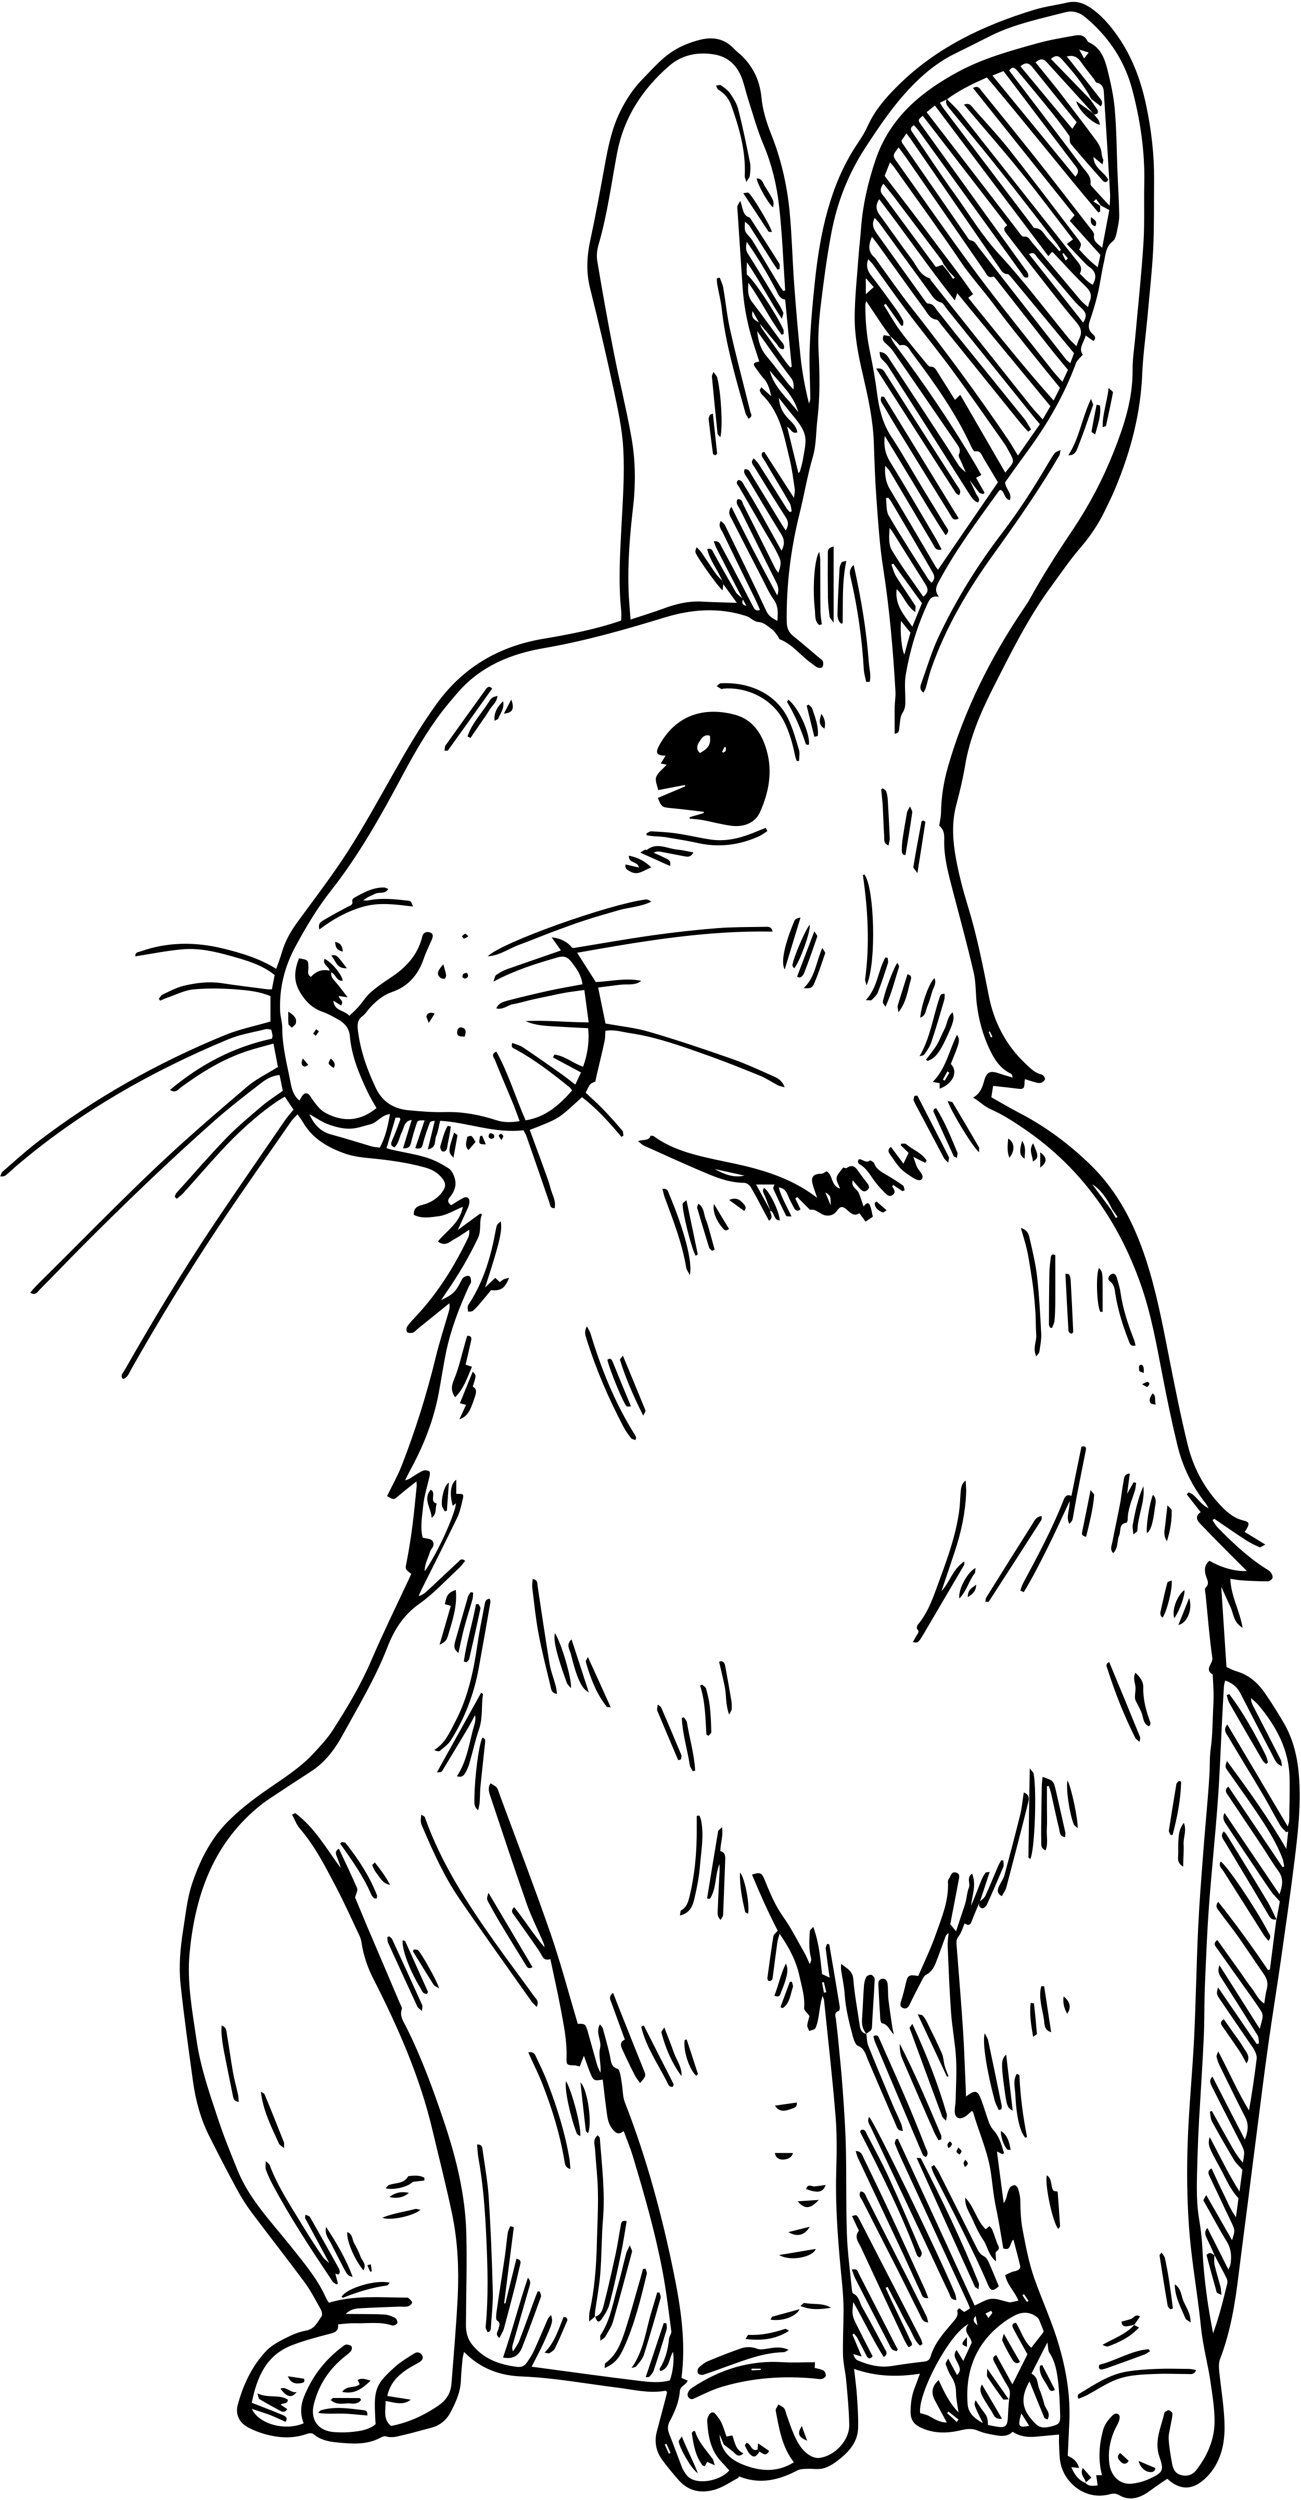 <?xml version="1.0" encoding="UTF-8"?><svg xmlns="http://www.w3.org/2000/svg" xmlns:xlink="http://www.w3.org/1999/xlink" height="224.4" preserveAspectRatio="xMidYMid meet" version="1.0" viewBox="0.0 -0.2 116.8 224.4" width="116.8" zoomAndPan="magnify"><g id="change1_1"><path d="M36.92,141.07c-0.59-0.44-0.54-0.44-0.41-1.09c0.21-1.08,0.38-2.17,0.52-3.26c0.15-1.18,0.26-2.36,0.38-3.54 c0.01-0.1-0.01-0.2-0.02-0.41c-0.58,0.46-1.1,0.85-1.58,1.27c-0.45,0.39-0.43,0.41-1.06,0.05c0.44-0.91,0.94-1.79,1.31-2.73 c1.23-3.16,2.25-6.4,3.05-9.7c0.33-1.37,0.77-2.72,1.16-4.07c0.07-0.23,0.13-0.47,0.07-0.81c-0.94,0.76-1.88,1.52-2.82,2.28 c-0.15,0.12-0.28,0.3-0.46,0.36c-0.15,0.05-0.42,0.04-0.51-0.06c-0.09-0.09-0.07-0.39,0.02-0.51c0.24-0.34,0.54-0.65,0.83-0.96 c1.93-2.07,3.4-4.44,4.62-6.98c0.09-0.19,0.14-0.41,0.1-0.73c-0.43,0.28-0.85,0.59-1.3,0.83c-0.43,0.22-0.83,0.74-1.51,0.22 c0.83-0.99,2.01-1.71,2.24-3.11c-0.76,0.31-1.45,0.76-2.19,0.85c-0.71,0.09-1.51,0.24-2.21-0.13c-0.03-0.6,0.32-0.78,0.76-0.89 c0.68-0.17,1.26-0.5,1.71-1.05c0.47-0.59,0.45-0.93-0.05-1.49c-0.39-0.44-0.89-0.67-1.45-0.83c-1.64-0.45-3.32-0.67-5-0.83 c-0.73-0.07-1.48-0.17-2.16-0.41c-1.5-0.54-2.88-1.31-3.73-2.76c-0.14-0.24-0.31-0.46-0.52-0.76c-0.21,0.23-0.4,0.4-0.54,0.59 c-2.14,3.09-4.32,6.16-6.41,9.29c-2.83,4.24-5.48,8.59-7.99,13.02c-0.18,0.32-0.3,0.73-0.72,0.86c-0.29-0.3-0.03-0.5,0.08-0.7 c2.54-4.45,5.17-8.85,8.02-13.11c2.11-3.15,4.28-6.26,6.42-9.39c0.22-0.33,0.49-0.62,0.78-0.98c-0.24-0.35-0.48-0.72-0.78-1.16 c-0.25,0.15-0.49,0.28-0.71,0.43c-1.9,1.31-3.58,2.87-5.13,4.56c-1.11,1.21-2.18,2.45-3.28,3.67c-0.17,0.19-0.39,0.34-0.58,0.5 c-0.11-0.11-0.14-0.12-0.15-0.15c-0.01-0.02-0.03-0.06-0.02-0.08c0.04-0.1,0.07-0.21,0.14-0.29c1.5-1.66,2.96-3.36,4.51-4.96 c1-1.03,2.12-1.95,3.22-2.89c0.56-0.47,1.18-0.86,1.82-1.32c-0.09-0.46-0.19-0.92-0.29-1.42c-0.67,0.06-1.21,0.37-1.69,0.75 c-1.41,1.09-2.82,2.18-4.16,3.36c-4.2,3.72-8.24,7.61-12.19,11.59c-1.18,1.19-2.33,2.4-3.51,3.58c-0.19,0.2-0.36,0.55-0.84,0.26 c0.2-0.23,0.37-0.44,0.56-0.63c3.54-3.51,7.02-7.08,10.63-10.52c2.66-2.53,5.46-4.93,8.26-7.32c0.8-0.69,1.79-1.16,2.79-1.79 c-0.11-0.58-0.24-1.29-0.4-2.1c-0.81,0.23-1.57,0.42-2.32,0.66c-2.2,0.72-4.15,1.92-6,3.28c-0.23,0.17-0.45,0.55-0.97,0.22 c2.73-2.29,5.73-3.87,9.16-4.6c0.02-0.13,0.06-0.21,0.05-0.28c-0.02-0.16-0.07-0.33-0.12-0.53c-0.18-0.02-0.35-0.08-0.5-0.04 c-1.12,0.28-2.29,0.46-3.34,0.9c-6.88,2.86-13.31,6.5-19.01,11.35c-0.32,0.27-0.63,0.57-0.95,0.84c-0.12,0.1-0.27,0.15-0.53,0.12 c0.07-0.15,0.11-0.34,0.23-0.44c1.03-0.89,2.03-1.81,3.11-2.64c5.17-3.97,10.81-7.13,16.83-9.6c1.29-0.53,2.69-0.81,4.09-1.22 c0-0.68,0-1.46,0-2.28c-0.97-0.41-2.02-0.52-3.04-0.6c-1.29-0.1-2.61-0.12-3.9,0c-0.79,0.08-1.55,0.48-2.32,0.74 c-0.22,0.07-0.42,0.18-0.64,0.27c-0.04-0.06-0.08-0.11-0.12-0.17c0.11-0.13,0.2-0.32,0.34-0.38c0.61-0.29,1.22-0.62,1.87-0.78 c1.13-0.27,2.27-0.42,3.45-0.24c1.37,0.21,2.74,0.37,4.11,0.55c0.11,0.01,0.22,0,0.38,0c0.08-0.42,0.16-0.83,0.25-1.28 c-1.16-0.94-2.55-1.32-3.93-1.71c-1.42-0.4-2.87-0.73-4.34-0.6c-1.41,0.12-2.82,0.41-4.23,0.63c-0.05-0.38,0.26-0.37,0.48-0.45 c2.42-0.85,4.88-0.86,7.35-0.26c1.65,0.4,3.27,0.88,4.81,1.83c0.18-0.52,0.37-0.99,0.5-1.46c0.29-1.02,0.81-1.92,1.43-2.77 c1.5-2.06,3.06-4.08,4.44-6.22c1.5-2.33,2.83-4.76,4.2-7.18c1.17-2.07,2.37-4.12,3.76-6.06c2.39-3.34,5.61-5.25,9.63-5.93 c2.34-0.4,4.67-0.83,7.01-1.64c0-0.27,0.03-0.58,0-0.88c-0.27-2.57-0.1-5.14,0.03-7.72c0.12-2.26,0.28-4.53,0.16-6.78 c-0.1-1.85-0.51-3.69-0.9-5.51c-0.64-2.98-1.34-5.96-2.08-8.92c-0.37-1.47-0.3-2.89,0.02-4.35c0.47-2.18,0.87-4.38,1.27-6.57 c0.31-1.7,0.63-3.39,1.41-4.96c0.52-1.05,1.15-2.02,1.96-2.86c0.65-0.67,1.28-1.37,1.98-1.97c0.96-0.82,2.09-1.34,3.32-1.63 c1.1-0.25,2.08-0.07,2.89,0.76c0.12,0.12,0.24,0.24,0.37,0.35c1.29,1.06,2,2.42,2.16,4.08c0.11,1.13,0.44,2.21,0.86,3.27 c0.9,2.24,1.44,4.59,1.67,6.99c0.21,2.17,0.25,4.35,0.41,6.52c0.16,2.17,0.34,4.34,0.57,6.51c0.15,1.4,0.41,2.79,0.76,4.2 c0.04-0.16,0.12-0.32,0.12-0.49c-0.02-1.56-0.12-3.11-0.05-4.67c0.08-1.97,0.26-3.95,0.47-5.91c0.23-2.14,0.56-4.26,1.15-6.34 c0.58-2.06,1.39-4,2.57-5.79c0.36-0.54,0.73-1.09,0.99-1.68c0.65-1.45,1.66-2.61,2.78-3.71c3.44-3.39,7.65-5.38,12.19-6.76 c0.97-0.3,1.99-0.42,2.98-0.65c0.82-0.19,1.5,0.07,2.15,0.52c0.85,0.59,1.52,1.35,2.13,2.17c1.46,1.97,2.3,4.19,2.8,6.58 c0.46,2.2,0.72,4.41,0.7,6.65c-0.02,2.07,0.02,4.14-0.08,6.2c-0.1,2.06-0.34,4.11-0.52,6.17c-0.15,1.66-0.39,3.32-0.46,4.98 c-0.14,3.61-1.04,7.03-2.43,10.35c-0.28,0.68-0.61,1.34-0.93,2c-0.59,1.23-1.35,2.34-2.25,3.38c-0.9,1.05-1.68,2.2-2.5,3.32 c-2.12,2.86-3.68,6.04-5.28,9.19c-1.12,2.22-2.11,4.5-2.52,7c-0.2,1.2-0.49,2.38-0.8,3.56c-0.42,1.6-0.3,3.21-0.01,4.8 c0.26,1.41,0.63,2.82,1.05,4.19c0.82,2.65,1.36,5.37,1.89,8.08c0.46,2.37,1.53,4.43,3.29,6.1c0.43,0.4,0.84,0.84,1.46,0.98 c0.13,0.03,0.32,0.29,0.3,0.41c-0.03,0.14-0.24,0.31-0.4,0.34c-0.18,0.04-0.39-0.03-0.57-0.08c-0.27-0.07-0.53-0.16-0.83-0.26 c-0.02,0.12-0.04,0.2-0.04,0.27c0,0.57-0.09,0.66-0.6,0.59c-0.72-0.09-1.44-0.17-2.22-0.25c-0.05,0.33-0.1,0.62-0.16,1.02 c0.81,0.46,1.61,0.93,2.43,1.36c2.41,1.24,4.56,2.84,6.5,4.73c2.41,2.35,3.89,5.26,4.93,8.41c0.93,2.83,1.49,5.75,2.06,8.66 c0.53,2.69,1.06,5.38,1.71,8.04c0.47,1.91,1.36,3.66,2.69,5.15c0.64,0.71,1.31,1.4,2.32,1.64c0.58,0.13,0.58,0.34,0.1,1.02 c0.57,0.35,1.14,0.7,1.86,1.14c-0.26,0.12-0.45,0.28-0.54,0.23c-0.46-0.2-0.91-0.43-1.33-0.71c-0.92-0.6-1.81-1.22-2.72-1.84 c-0.05,0.05-0.1,0.09-0.15,0.14c0.16,0.23,0.3,0.49,0.5,0.69c1.31,1.33,2.67,2.62,4.25,3.63c0.17,0.11,0.36,0.2,0.47,0.35 c0.11,0.14,0.21,0.37,0.16,0.51c-0.05,0.14-0.28,0.31-0.43,0.3c-0.79,0-1.58-0.04-2.37-0.09c-0.31-0.02-0.61-0.09-0.98-0.14 c0.04,1.52,0.82,2.81,1.1,4.4c-0.84-0.5-0.8-1.24-1.07-1.82c-0.28-0.6-0.55-1.22-0.85-1.87c0.16,2.42,0.31,4.75,0.47,7.21 c0.25,0.11,0.59,0.3,0.95,0.4c1.09,0.33,1.88,1.04,2.5,1.94c0.6,0.86,1.15,1.75,1.68,2.65c0.89,1.52,1.27,3.2,1.39,4.94 c0.18,2.47-0.1,4.92-0.4,7.36c-0.38,3.11-0.84,6.22-1.28,9.33c-0.35,2.43-0.75,4.86-1.09,7.3c-0.35,2.46-0.65,4.93-0.97,7.4 c-0.3,2.3-0.59,4.6-0.88,6.9c-0.27,2.1-0.55,4.2-0.81,6.31c-0.31,2.59-0.73,5.15-1.67,7.6c-0.11,0.3-0.11,0.66-0.08,0.98 c0.15,1.55,0.42,3.09,0.48,4.64c0.06,1.45-0.13,2.9-0.95,4.16c-0.32,0.49-0.74,0.94-1.21,1.28c-1,0.71-2,0.58-2.97-0.33 c-0.3,0.2-0.62,0.41-0.93,0.63c-0.4,0.27-0.77,0.58-1.19,0.81c-0.71,0.38-1.46,0.47-2.19,0.04c-0.29-0.17-0.52-0.18-0.85-0.09 c-2.23,0.6-4.11-1.05-4.44-2.86c-0.1-0.52-0.09-1.07-0.12-1.6c-0.02-0.3,0-0.61,0-0.9c-0.74,0.07-1.39,0.13-2.03,0.19 c-0.74,0.07-1.46,0.01-2.14-0.44c-0.47,0.47-1.04,0.4-1.6,0.3c-0.5-0.09-1.01-0.18-1.47-0.38c-0.55-0.24-1.01-0.19-1.6-0.05 c-1.21,0.29-2.47,0.31-3.65-0.28c-0.56-0.28-0.84-0.69-0.84-1.35c0-0.78,0.1-1.52,0.39-2.24c0.15-0.37,0.27-0.74,0.45-1.21 c-2,0.31-3.92,0.27-5.91-0.43c0.1,0.9,0.21,1.7,0.26,2.5c0.06,0.93,0.13,1.86,0.1,2.79c-0.03,1.3-0.85,2.18-1.81,2.92 c-0.4,0.31-0.86,0.6-1.33,0.72c-0.47,0.12-1,0.01-1.5,0.04c-0.27,0.01-0.56,0.02-0.79,0.13c-1.66,0.88-3.37,1.29-5.2,0.57 c-0.05-0.02-0.11-0.01-0.11,0.1c-0.67,0.35-1.3,0.8-2.01,1.03c-1.27,0.41-2.47,0.22-3.4-0.86c-0.5-0.58-0.99-1.16-1.44-1.78 c-0.54-0.75-0.72-1.59-0.49-2.5c0.26-1.01,0.54-2.02,0.8-3.03c0.05-0.19,0.09-0.38,0.13-0.56c-0.07-0.05-0.12-0.12-0.15-0.11 c-1.48,0.27-2.92-0.11-4.38-0.29c-2.83-0.35-5.64-0.88-8.5-0.99c-1.94-0.07-3.72-0.68-5.2-2.21c-0.06,0.27-0.11,0.44-0.13,0.61 c-0.06,0.65-0.13,1.3-0.15,1.95c-0.04,1.05-0.46,1.98-0.94,2.88c-0.37,0.7-0.96,1.18-1.75,1.38c-0.79,0.2-1.58,0.44-2.38,0.62 c-0.54,0.12-1.08,0.33-1.67,0.14c-0.13-0.04-0.33,0.04-0.47,0.12c-1.24,0.67-2.58,0.56-3.9,0.43c-0.76-0.07-1.51-0.22-2.13-0.75 c-0.11-0.1-0.38-0.09-0.55-0.03c-1.1,0.4-2.23,0.4-3.34,0.15c-0.71-0.16-1.42-0.41-2.05-0.76c-0.72-0.41-1.08-1.15-0.86-1.96 c0.48-1.79,1.25-3.46,2.53-4.83c0.41-0.44,0.97-0.78,1.52-1.06c0.65-0.33,1.34-0.67,2.05-0.79c0.82-0.14,1.06-0.77,1.43-1.29 c0.09-0.13,0.02-0.45-0.07-0.62c-0.47-0.84-0.91-1.7-1.48-2.47c-1.55-2.09-3.16-4.14-4.72-6.22c-0.51-0.68-0.96-1.4-1.36-2.15 c-0.84-1.54-1.64-3.1-2.43-4.67c-0.79-1.55-1.24-3.22-1.48-4.94c-0.4-2.91-0.81-5.83-1.12-8.75c-0.17-1.63-0.02-3.27,0.24-4.9 c0.22-1.37,0.35-2.75,0.78-4.07c0.68-2.04,1.62-3.95,3.11-5.5c1.06-1.09,2.28-2.04,3.53-2.91c1.49-1.04,3.04-1.99,4.28-3.33 c0.61-0.66,1.24-1.33,1.73-2.09c1.3-2.02,2.53-4.08,3.48-6.31c1.05-2.44,2.22-4.83,3.35-7.24 C36.76,141.42,36.84,141.24,36.92,141.07z M99.75,108.38c0.14,0.25,0.29,0.5,0.43,0.75c0.05-0.03,0.1-0.07,0.15-0.1 c-0.17-0.24-0.33-0.47-0.5-0.71c-0.4-0.9-1.12-1.86-1.77-2.21C98.63,106.86,99.19,107.62,99.75,108.38z M68.17,28.8 c-0.18-0.32-0.36-0.63-0.61-1.08c-0.18,0.76,0.34,0.83,0.63,1.07c0.08,0.17,0.12,0.37,0.23,0.52c0.7,0.99,1.41,1.98,2.12,2.97 c0.12,0.17,0.27,0.33,0.4,0.5c0.05-0.02,0.09-0.04,0.14-0.06c-0.2-2.01-0.4-4.02-0.59-6.03c-0.5-0.07-0.62-0.48-0.8-0.82 c-0.77-1.47-1.62-2.9-2.65-4.37c-0.08,0.46-0.11,0.74,0.1,1.06c0.92,1.46,1.81,2.94,2.7,4.41c0.18,0.29,0.35,0.58,0.48,0.89 c0.04,0.1-0.06,0.26-0.13,0.56c-1.12-1.71-1.97-3.38-3.13-5.08c-0.02,0.36-0.03,0.49-0.03,0.63c0,0.17,0.02,0.33,0.02,0.48 c0.49,0.28,2.57,3.4,3.27,4.9c0.06,0.12,0.02,0.29,0.03,0.43c-0.06,0.02-0.11,0.05-0.17,0.07c-1.09-1.43-1.86-3.08-2.99-4.67 c-0.07,0.73-0.04,1.25,0.34,1.74c0.86,1.12,1.69,2.27,2.52,3.41c0.17,0.23,0.45,0.44,0.31,0.8c-0.41,0.05-0.48-0.28-0.65-0.48 C69.2,30.04,68.69,29.42,68.17,28.8z M114.6,172.09c0.11-0.58,0.21-1.15,0.3-1.62c-0.31-0.35-0.57-0.59-0.77-0.88 c-0.54-0.76-1.05-1.55-1.57-2.32c-0.82-1.22-1.64-2.44-2.45-3.67c-0.2-0.3-0.41-0.61-0.17-1.07c1.64,2.43,3.26,4.84,4.93,7.3 c0.27-0.77,0.39-1.41-0.09-2.07c-0.58-0.8-1.08-1.66-1.63-2.48c-0.94-1.41-1.89-2.82-2.83-4.23c-0.18-0.27-0.47-0.55-0.04-0.89 c1.62,2.41,3.24,4.82,4.86,7.23c0.05-0.02,0.11-0.04,0.16-0.06c-0.06-0.24-0.08-0.5-0.17-0.73c-0.59-1.54-1.49-2.92-2.41-4.28 c-0.81-1.2-1.65-2.36-2.48-3.55c-0.27-0.38-0.26-0.38-0.09-0.91c1.89,2.57,3.73,5.12,5.33,7.89c0.06-0.52,0.11-1.04,0.17-1.56 c-0.06,0.02-0.12,0.04-0.18,0.07c-0.19-0.21-0.41-0.4-0.55-0.64c-0.53-0.9-1-1.84-1.54-2.74c-1.02-1.73-2.08-3.44-3.1-5.17 c-0.18-0.3-0.5-0.61-0.1-1.13c1.82,3.07,3.6,6.08,5.43,9.16c0.06-0.23,0.13-0.38,0.13-0.53c0.02-1.25,0.06-2.49,0.04-3.74 c-0.04-2.56-1.17-4.68-2.77-6.59c-0.2-0.24-0.46-0.44-0.69-0.66c-0.01,0.28,0.07,0.48,0.17,0.68c0.83,1.61,1.66,3.22,2.48,4.83 c0.07,0.14,0.07,0.32,0.13,0.6c-0.57-0.21-0.66-0.62-0.84-0.95c-0.97-1.85-1.94-3.71-2.89-5.57c-0.29-0.57-0.73-0.95-1.38-1.17 c-0.05,0.22-0.1,0.39-0.11,0.55c-0.07,1.1-0.12,2.2-0.18,3.3c-0.12,2.37-0.2,4.75-0.38,7.12c-0.23,3.13-0.56,6.25-0.79,9.38 c-0.17,2.37-0.26,4.75-0.36,7.12c-0.06,1.53-0.03,3.06-0.1,4.59c-0.11,2.46-0.28,4.91-0.42,7.37c-0.06,1.1-0.11,2.2-0.14,3.31 c-0.04,1.86-0.17,3.73,0.14,5.59c0.14,0.83,0.25,1.68,0.29,2.52c0.11,2.38,0.4,4.73,0.84,7.06c0.04,0.23,0.09,0.46,0.13,0.69 c0.54-1.49,0.91-2.99,1.27-4.48c0.04-0.15,0-0.35-0.07-0.49c-0.35-0.7-0.73-1.39-1.1-2.09l0.02,0.02c-0.22-0.49-0.44-0.98-0.67-1.46 c-0.15-0.31-0.28-0.62,0.04-0.96c0.62,1.23,1.23,2.43,1.88,3.73c0.1-0.23,0.16-0.32,0.18-0.43c0.13-0.74,0.08-1.43-0.34-2.11 c-0.72-1.17-1.36-2.4-2.09-3.68c0.03-0.05,0.11-0.2,0.26-0.47c0.8,1.39,1.54,2.69,2.32,4.06c0.27-0.88,0.27-0.88,0-1.48 c-0.18-0.39-0.37-0.77-0.55-1.15c-0.48-1.02-0.96-2.05-1.45-3.07c-0.13-0.27-0.24-0.52,0.16-0.75c0.34,0.73,0.66,1.45,1.01,2.15 c0.36,0.71,0.63,1.47,1.18,2.23c0.1-0.71,0.17-1.26,0.23-1.7c-0.78-0.83-1.14-1.79-1.62-2.66c-1.13-2.05-1.14-2.13-0.97-2.84 c0.87,1.62,1.63,3.24,2.68,4.9c0.11-0.82,0.19-1.43,0.26-1.95c-0.29-0.34-0.57-0.58-0.75-0.88c-0.68-1.14-1.35-2.29-1.98-3.46 c-0.14-0.25-0.13-0.59-0.19-0.88c0.06-0.02,0.12-0.04,0.18-0.06c0.44,0.78,0.86,1.57,1.31,2.35c0.44,0.76,0.81,1.56,1.47,2.28 c0.18-0.99,0.18-0.99-0.19-1.74c-0.19-0.38-0.39-0.76-0.58-1.13c-0.66-1.29-1.32-2.57-1.96-3.86c-0.15-0.3-0.36-0.63,0-0.99 c0.96,1.88,1.9,3.71,2.91,5.66c0.3-0.78,0.36-1.37,0.04-2c-0.79-1.54-1.54-3.09-2.3-4.64c-0.12-0.25-0.22-0.52-0.28-0.79 c-0.03-0.12,0.07-0.26,0.15-0.49c0.97,1.83,1.74,3.62,2.76,5.3c0.28-1.57,0.5-3.1,0.69-4.64c0.03-0.23-0.07-0.5-0.18-0.72 c-0.12-0.25-0.3-0.48-0.46-0.71c-0.88-1.29-1.76-2.57-2.63-3.86c-0.35-0.52-0.35-0.53-0.2-1.12c1.17,1.71,2.32,3.4,3.48,5.09 c0.07-0.02,0.13-0.04,0.2-0.06c-0.04-0.24-0.01-0.53-0.13-0.72c-1.09-1.75-2.2-3.49-3.3-5.23c-0.18-0.28-0.31-0.56-0.12-1.06 c1.25,1.96,2.42,3.81,3.62,5.71c0.35-1.41,0.42-1.17-0.32-2.25c-0.24-0.35-0.48-0.7-0.73-1.04c-0.92-1.29-1.83-2.58-2.75-3.88 c-0.17-0.24-0.45-0.48-0.01-0.81c0.35,0.49,0.69,0.97,1.03,1.45c0.34,0.48,0.69,0.96,1.04,1.45c0.34,0.48,0.67,0.99,1.03,1.45 c0.35,0.45,0.57,1.01,1.11,1.36c0.08-0.49,0.12-0.91,0.23-1.32c0.14-0.51,0.01-0.93-0.28-1.34c-0.76-1.09-1.49-2.2-2.25-3.29 c-0.55-0.79-1.16-1.53-1.72-2.31c-0.16-0.22-0.45-0.46-0.11-0.87c1.6,2,3.06,4.04,4.47,6.12c0.06-0.02,0.11-0.03,0.17-0.05 c0.19-1.5,0.38-3.01,0.58-4.51L114.6,172.09z M66.7,53.56c-0.07,0.27-0.15,0.53,0.31,0.62c-0.11-0.2-0.22-0.4-0.33-0.6 c-0.79-1.53-1.59-3.06-2.37-4.59c-0.09-0.18-0.14-0.38-0.23-0.6c0.5-0.08,0.57,0.25,0.69,0.47C65.39,50,66,51.15,66.6,52.3 c0.34,0.65,0.68,1.3,1.02,1.96c0.12,0.23,0.24,0.44,0.61,0.28c-0.15-0.34-0.28-0.65-0.43-0.96c-0.97-1.98-1.94-3.96-2.9-5.95 c-0.14-0.3-0.46-0.59-0.19-1.07c0.15,0.14,0.3,0.23,0.36,0.35c1.25,2.57,2.52,5.13,3.72,7.72c0.22,0.47,0.53,0.66,1,0.9 c0.06-0.73,0.09-1.33-0.33-1.92c-0.41-0.57-0.7-1.23-1.02-1.86c-0.92-1.78-1.84-3.57-2.75-5.36c-0.14-0.27-0.4-0.56-0.03-1.1 c0.7,1.41,1.35,2.7,2.01,3.98c0.67,1.29,1.36,2.58,2.11,3.98c0.2-0.56,0.05-0.91-0.13-1.26c-1.07-2.15-2.15-4.3-3.21-6.46 c-0.14-0.28-0.43-0.55-0.23-0.91c0.41-0.07,0.42,0.27,0.52,0.47c0.96,1.89,1.9,3.79,2.85,5.69c0.08,0.16,0.2,0.3,0.3,0.44 c0.16-0.45,0.28-0.91,0.13-1.26c-0.31-0.75-0.75-1.44-1.16-2.14c-0.83-1.45-1.68-2.89-2.51-4.33c-0.1-0.17-0.34-0.35-0.06-0.6 c0.35,0,0.43,0.32,0.57,0.54c0.45,0.72,0.88,1.45,1.3,2.19c0.67,1.19,1.33,2.39,2.01,3.61c0.29-0.53,0.29-0.97-0.02-1.47 c-1.03-1.66-2.02-3.34-3.02-5.02c-0.15-0.25-0.42-0.47-0.27-0.82c0.41-0.05,0.48,0.28,0.62,0.5c0.86,1.4,1.71,2.8,2.56,4.2 c0.15,0.25,0.31,0.49,0.51,0.8c0.29-0.5,0.24-0.81,0-1.19c-0.97-1.5-1.9-3.02-2.83-4.54c-0.12-0.19-0.37-0.39-0.04-0.75 c0.17,0.19,0.34,0.35,0.47,0.55c0.82,1.29,1.63,2.59,2.44,3.88c0.09,0.15,0.22,0.27,0.33,0.4c0.06-0.03,0.11-0.05,0.17-0.08 c-0.06-0.25-0.06-0.53-0.19-0.74c-0.73-1.27-1.5-2.53-2.24-3.8c-0.13-0.23-0.39-0.44-0.2-0.75c0.07-0.01,0.16-0.04,0.18-0.02 c0.85,1.31,1.7,2.63,2.65,4.11c0.04-0.37,0.1-0.58,0.07-0.78c-0.13-0.89-0.24-1.8-0.45-2.67c-0.51-2.08-0.85-4.24-2.5-5.83 c-0.09-0.09-0.15-0.24-0.19-0.37c-0.02-0.05,0.07-0.14,0.14-0.28c0.28,0.25,0.53,0.48,0.89,0.81c-0.15-0.68-0.3-1.17-0.67-1.59 c-0.28-0.31-0.52-0.67-0.77-1.01c-0.34-0.48,0.13-0.43,0.36-0.53c-0.26-0.82-0.53-1.61-0.76-2.41c-0.4-1.42-0.64-2.86-0.74-4.34 c-0.15-2.37-0.32-4.74-0.47-7.11c-0.01-0.13,0.13-0.28,0.26-0.55c0.28,0.65,0.18,1.32,0.87,1.5c0.89,1.38,1.78,2.75,2.65,4.14 c0.07,0.12,0.01,0.33,0.01,0.49c-0.06,0.01-0.12,0.02-0.18,0.04c-0.13-0.2-0.27-0.4-0.4-0.6c-0.7-1.1-1.39-2.2-2.09-3.29 c-0.09-0.15-0.25-0.25-0.43-0.41c-0.05,0.86-0.05,0.86,0.49,1.45c0.11,0.12,0.2,0.27,0.29,0.42c0.79,1.31,1.57,2.62,2.36,3.93 c0.09,0.15,0.2,0.28,0.29,0.42c0.06-0.02,0.12-0.04,0.18-0.05c-0.17-2.51-0.26-5.03-0.54-7.52c-0.21-1.9-0.65-3.78-1.41-5.57 c-0.56-1.32-0.94-2.72-1.38-4.09c-0.2-0.62-0.33-1.26-0.56-1.87c-0.41-1.11-1.19-1.88-2.36-2.11c-1.52-0.29-3-0.01-4.16,1 c-2.39,2.07-4.07,4.63-4.67,7.78c-0.52,2.75-0.88,5.53-1.66,8.22c-0.14,0.48-0.22,1.02-0.13,1.51c0.46,2.76,0.95,5.51,1.49,8.25 c0.49,2.52,1.12,5.02,1.57,7.55c0.37,2.06,0.4,4.16,0.16,6.26c-0.29,2.5-0.5,5.01-0.41,7.54c0.03,0.83,0.11,1.66,0.18,2.59 c1.07-0.35,2.01-0.64,2.94-0.98c1.13-0.42,2.26-0.7,3.48-0.63c1,0.06,2.01,0.07,3.12,0.11c-0.43-0.59-0.82-1.13-1.21-1.67 c-0.03-0.09-0.06-0.19-0.1-0.28c-0.37-0.98-1.1-1.8-1.35-2.87c0.43-0.13,0.48,0.17,0.59,0.37c0.66,1.18,1.32,2.36,2,3.53 C66.23,53.2,66.5,53.36,66.7,53.56z M87.97,170.48c-0.25,0.6-0.52,1.18-0.74,1.79c-0.14,0.39-0.35,0.35-0.63,0.17 c-0.17,0.39-0.28,0.82-0.53,1.15c-0.18,0.23-0.22,0.43-0.2,0.69c0.2,2.59,0.42,5.19,0.59,7.78c0.11,1.72,0.16,3.45,0.24,5.17 c0.01,0.24,0.02,0.47,0.03,0.75c0.8-0.62,1.04-0.57,1.35,0.26c0.26,0.69,0.46,1.39,0.71,2.08c0.1,0.28,0.25,0.51,0.46,0.75 c0.49,0.55,0.67,1.29,0.89,1.99c-0.05,0.03-0.1,0.06-0.14,0.1c-0.16-0.08-0.32-0.16-0.5-0.25c0.2,1.56,0.41,3.1,0.61,4.64 c0.2-0.27,0.25-0.54,0.32-0.81c0.06-0.21,0.13-0.44,0.26-0.61c0.08-0.11,0.29-0.21,0.42-0.19c0.12,0.02,0.26,0.2,0.3,0.34 c0.09,0.32,0.18,0.65,0.19,0.98c0.01,0.9,0.04,1.79,0.21,2.69c0.28,1.46,0.55,2.92,1.04,4.33c0.72,2.04,1.64,4.01,2.24,6.1 c0.65,2.25,1.02,4.51,0.91,6.85c-0.05,1.01-0.09,2.02-0.14,3c0.51,0.23,0.85,0.5,1.02,1.09c-0.28-0.03-0.48-0.05-0.7-0.07 c0.27,0.63,0.61,1.16,1.27,1.41l-0.01-0.01c0.31,0.36,0.7,0.27,1.1,0.24c-0.04-0.33-0.08-0.61-0.13-0.92c0.21,0,0.34,0,0.52,0 c-0.35-1.38-0.26-2.71,0.1-4.04c0.14-0.52,0.44-0.9,0.79-1.27c0.19-0.21,0.46-0.32,0.65-0.09c0.1,0.12,0.04,0.41-0.03,0.59 c-0.12,0.32-0.32,0.6-0.44,0.91c-0.38,0.93-0.54,1.91-0.4,2.91c0.16,1.12,0.99,1.87,2.03,1.75c0.55-0.06,1.12-0.22,1.62-0.46 c1.16-0.55,1.27-0.73,0.84-1.95c-0.48-1.39,0.13-2.6,0.43-3.88c0.01-0.05,0.03-0.13,0.07-0.15c0.12-0.07,0.27-0.18,0.36-0.15 c0.13,0.05,0.32,0.21,0.31,0.32c-0.01,0.33-0.1,0.66-0.16,1c-0.07,0.42-0.2,0.84-0.18,1.25c0.04,0.73,0.17,1.46,0.3,2.18 c0.08,0.48,0.26,0.93,0.82,1.07c0.56,0.15,1.05-0.04,1.36-0.45c0.99-1.28,1.64-2.74,1.64-4.37c0-1.24-0.21-2.48-0.39-3.71 c-0.18-1.17-0.46-2.32-0.66-3.49c-0.15-0.89-0.22-1.79-0.33-2.69c-0.31-2.5-0.73-4.98-0.91-7.49c-0.18-2.48-0.21-4.98-0.13-7.47 c0.1-3.16,0.42-6.32,0.58-9.48c0.16-3.28,0.21-6.56,0.36-9.84c0.11-2.37,0.3-4.74,0.48-7.11c0.17-2.25,0.4-4.5,0.54-6.76 c0.05-0.79,0-1.59,0.12-2.39c0.15-1.06,0.15-2.14,0.2-3.22c0.03-0.57,0.06-1.13,0.05-1.7c-0.01-0.57-0.05-1.13-0.08-1.69 c-0.79-0.46,0.04-0.97-0.03-1.48c-0.27-1.87-0.41-3.76-0.6-5.64c-0.02-0.22-0.12-0.55-0.02-0.65c0.41-0.38,0.15-0.73,0.04-1.09 c-0.16-0.53-0.12-0.98,0.32-1.35c1.06,0.62,2.32,0.98,3.36,0.92c-1.03-1.03-2.01-2-2.98-2.99c-0.4-0.4-0.78-0.82-1.18-1.22 c-0.33-0.34-0.52-0.68,0.01-1.08c-0.44-0.56-0.85-1.07-1.25-1.59c0.06-0.06,0.11-0.12,0.17-0.18c0.69,0.23,0.98,1.06,1.8,1.43 c-0.16-0.25-0.2-0.35-0.27-0.44c-1.23-1.56-2.08-3.31-2.54-5.23c-0.5-2.06-0.93-4.14-1.33-6.22c-0.54-2.78-1.02-5.56-1.97-8.24 c-2.02-5.72-5.37-10.44-10.4-13.89c-0.98-0.67-1.99-1.33-3.07-1.8c-0.59-0.26-0.96-0.69-1.57-1.04c0.65-0.37,0.83-0.91,0.99-1.49 c0.23-0.84,0.55-0.96,1.38-0.67c0.38,0.13,0.78,0.24,1.17,0.36c-0.01-0.23-0.08-0.32-0.17-0.36c-0.95-0.46-1.47-1.28-1.9-2.2 c-0.6-1.27-0.95-2.6-1.13-3.98c-0.12-0.95-0.07-1.93-0.28-2.86c-0.55-2.39-1.2-4.77-1.82-7.14c-0.41-1.59-0.88-3.17-0.83-4.83 c0.02-0.5-0.06-0.94-0.45-1.23c0.06-0.42,0.15-0.78,0.16-1.14c0.02-1.4,0.23-2.76,0.61-4.1c1.46-5.11,3.81-9.79,6.77-14.19 c0.17-0.26,0.36-0.51,0.51-0.78c1.21-2.2,2.56-4.31,3.96-6.39c1.47-2.2,2.69-4.52,3.66-6.98c0.93-2.35,1.71-4.73,1.69-7.31 c-0.01-0.99,0.15-1.97,0.24-2.96c0.25-2.79,0.55-5.57,0.73-8.36c0.12-1.81,0.04-3.62,0.08-5.44c0.06-2.85-0.35-5.64-1.07-8.39 c-0.69-2.64-2.13-4.78-4.21-6.52c-0.55-0.46-1.13-0.63-1.8-0.46c-2.24,0.58-4.52,1.04-6.62,2.07c-1.09,0.54-2.17,1.1-3.27,1.63 c-1.34,0.65-2.5,1.55-3.56,2.59c-1.79,1.76-3.18,3.82-4.54,5.91c-1.52,2.34-2.51,4.89-3.02,7.6c-0.42,2.22-0.71,4.46-0.98,6.71 c-0.15,1.32-0.24,2.66-0.17,3.98c0.11,2.04,0.13,4.08-0.11,6.1c-0.13,1.11-0.09,2.23-0.41,3.34c-0.49,1.65-0.76,3.36-1.18,5.04 c-0.8,3.2-1.2,6.44-1.16,9.74c0.01,0.57,0.18,0.96,0.61,1.3c0.77,0.62,1.52,1.27,2.28,1.91c0.13,0.11,0.31,0.21,0.36,0.35 c0.05,0.16,0.03,0.38-0.05,0.52c-0.05,0.07-0.31,0.08-0.44,0.02c-0.18-0.07-0.32-0.22-0.49-0.34c-1-0.68-1.71-1.72-2.88-2.18 c-0.08-0.03-0.12-0.18-0.18-0.27c-0.17-0.22-0.31-0.47-0.53-0.63c-0.36-0.26-0.76-0.63-1.15-0.65c-0.51-0.03-0.76-0.42-1.18-0.55 c-2.45-0.79-4.88-0.6-7.26,0.12c-3.59,1.1-7.2,2.13-10.91,2.77c-2.96,0.51-5.65,1.61-7.69,3.96c-0.46,0.53-0.92,1.07-1.36,1.63 c-1.46,1.89-2.63,3.96-3.75,6.06c-1.87,3.5-3.81,6.95-6.27,10.08c-1.23,1.56-2.25,3.26-3.19,5c-1,1.84-1.49,3.78-1.4,5.87 c0.02,0.5,0.2,1,0.19,1.5c0,1.68,0.44,3.29,0.75,4.91c0.11,0.6,0.3,1.21,0.79,1.59c0.16-0.22,0.26-0.53,0.45-0.61 c0.38-0.15,0.51,0.23,0.69,0.48c0.35,0.47,0.67,0.96,1.23,1.26c1.63,0.86,3.14,0.7,4.55-0.45c-0.26-0.46-0.54-0.91-0.77-1.39 c-0.77-1.61-1.46-3.25-1.62-5.06c-0.06-0.72-0.47-1.18-1.06-1.51c-0.45-0.25-0.89-0.5-1.37-0.67c-0.93-0.33-1.54-0.92-2.05-1.78 c-0.63-1.06-0.48-2.01-0.09-3.03c0.84,0.14,0.83,0.14,0.85,0.86c0.01,0.26-0.16,0.57,0.22,0.81c0.41-0.46,0.94-0.71,1.59-0.58 c0.03,0.01,0.06-0.01,0.08-0.01c0.05,0.05,0.11,0.1,0.16,0.16c-0.06,0.34,0.1,0.57,0.33,0.82c0.37,0.4,0.68,0.85,1.14,1.44 c-0.41-0.06-0.62-0.09-0.8-0.12c0.01,0.29,0.52,0.41,0.21,0.85c-0.22-0.14-0.43-0.26-0.69-0.43c0.07,0.96,1,0.83,1.43,1.36 c0.3-0.29,0.58-0.53,0.82-0.81c0.37-0.42,0.67-0.91,1.08-1.28c0.55-0.49,1.16-0.91,1.77-1.31c1.4-0.91,2.48-2.05,2.88-3.72 c0.08-0.34,0.35-0.46,0.65-0.38c0.38,0.1,0.32,0.39,0.2,0.68c-0.25,0.57-0.53,1.13-0.73,1.72c-0.49,1.43-1.4,2.47-2.83,2.96 c-0.79,0.27-1.37,0.77-1.92,1.34c-0.26,0.26-0.44,0.61-0.73,0.82c-0.5,0.37-0.48,0.83-0.41,1.36c0.23,1.79,0.82,3.45,1.59,5.08 c0.61,1.29,1.64,1.9,2.99,2.02c1.07,0.1,2.15,0.19,3.22,0.16c1.61-0.05,3.15,0.25,4.66,0.74c0.65,0.21,1.31,0.19,2.05,0.07 c-0.24-0.64-0.43-1.2-0.66-1.74c-0.52-1.25-1.06-2.5-1.56-3.76c-0.08-0.2-0.4-0.49,0.13-0.74c1.09,1.95,1.71,4.1,2.63,6.17 c1.82-0.29,3.04-1.4,4.17-2.68c-0.11-0.14-0.15-0.22-0.21-0.27c-1.54-1.25-3.11-2.46-4.85-3.42c-0.18-0.1-0.47-0.12-0.31-0.58 c0.33,0.13,0.68,0.21,0.96,0.4c1.15,0.77,2.29,1.57,3.42,2.37c0.41,0.29,0.8,0.61,1.28,0.97c0.18-0.38,0.33-0.7,0.51-1.09 c-0.87-0.46-1.69-0.9-2.51-1.34c0.04-0.09,0.08-0.17,0.12-0.26c0.93,0.1,1.66,0.78,2.58,1.09c0.39-1.11,0.58-2.23,0.45-3.46 c-0.99-0.05-1.92-0.09-2.85-0.15c-0.93-0.06-1.87-0.07-2.77-0.49c1.88-0.09,3.75,0.11,5.67,0.12c-0.14-1.02-0.26-1.93-0.39-2.91 c-0.63,0.09-1.16,0.15-1.68,0.24c-0.53,0.09-1.05,0.21-1.58,0.32c-0.53,0.11-1.05,0.22-1.57,0.34c-0.52,0.12-1.04,0.29-1.56,0.37 c-0.49,0.08-0.9,0.54-1.52,0.38c0.24-0.51,0.68-0.6,1.07-0.71c1.2-0.31,2.41-0.6,3.63-0.87c1.01-0.22,2.02-0.39,3.04-0.58 c-0.1-0.84-0.54-1.42-0.99-2.01c-0.34-0.44-0.66-0.57-1.23-0.41c-1.92,0.56-3.83,1.14-5.77,2.18c0.11-0.3,0.13-0.52,0.24-0.59 c0.3-0.21,0.62-0.4,0.96-0.52c1.41-0.5,2.83-0.98,4.24-1.47c0.2-0.07,0.39-0.14,0.62-0.22c-0.31-0.44-0.57-0.81-0.84-1.18 c0.79,0.09,1.42,0.39,1.85,0.95c0.1,0,0.16,0.01,0.21,0c2.34-0.38,4.68-0.8,7.03-1.13c1.93-0.27,3.87-0.49,5.81-0.64 c1.44-0.11,2.88-0.09,4.32-0.12c0.24-0.01,0.51-0.03,0.63,0.43c-5.97-0.12-11.75,0.87-17.56,1.9c0.6,0.94,1.15,1.79,1.68,2.63 c1.37-0.07,2.71-0.4,4.08-0.11c-0.57,0.46-1.26,0.27-1.9,0.35c-0.66,0.09-1.31,0.16-1.97,0.25c0.24,1.16,0.46,2.23,0.66,3.23 c1.36,0.25,2.7,0.38,3.97,0.76c2.49,0.73,4.95,1.56,7.4,2.42c1.25,0.44,2.46,1,3.67,1.54c0.39,0.17,0.82,0.38,1.04,1 c-0.29-0.08-0.47-0.1-0.61-0.18c-0.55-0.29-1.07-0.64-1.64-0.87c-1.52-0.62-3.04-1.23-4.58-1.78c-2.31-0.82-4.63-1.67-7.07-2.03 c-0.71-0.1-1.42-0.35-2.19-0.2c-0.02,0.34-0.01,0.65-0.08,0.95c-0.18,0.85-0.39,1.7-0.59,2.55c-0.08,0.33-0.15,0.67-0.24,1.06 c-0.47,0.17-0.47,0.17-0.86,0.99c0.51,0.48,1.04,0.95,1.53,1.45c0.61,0.63,1.19,1.29,1.76,1.95c0.09,0.1,0.07,0.3,0.1,0.46 c-0.06,0.03-0.13,0.07-0.19,0.1c-1.08-1.3-2.21-2.54-3.53-3.56c-2.14,1.95-1.92,1.87-4.69,2.94c0.21,0.58,0.43,1.16,0.64,1.74 c0.21,0.58,0.44,1.17,0.64,1.75c0.21,0.59,0.44,1.17,0.59,1.77c0.15,0.57,0.51,1.12,0.36,1.77c-0.42,0.01-0.39-0.3-0.47-0.52 c-0.68-1.98-1.36-3.95-2.05-5.93c-0.06-0.18-0.17-0.34-0.28-0.55c-2.6,0.31-5.03-0.71-7.48-0.85c-0.12,0.51-0.18,0.98-0.36,1.4 c-0.16,0.38,0.08,1-0.74,1.17c0.22-0.92,0.42-1.74,0.62-2.56c-0.23,0-0.4,0.06-0.45,0.17c-0.22,0.61-0.45,1.22-0.6,1.85 c-0.09,0.37-0.19,0.55-0.7,0.43c0.29-0.86,0.56-1.67,0.84-2.5c-0.6,0-0.62-0.01-0.74,0.36c-0.18,0.53-0.34,1.08-0.47,1.62 c-0.08,0.33-0.19,0.56-0.73,0.54c0.27-0.9,0.53-1.73,0.78-2.56c-0.71,0.12-0.67,0.7-0.89,1.11c-0.23,0.43-0.25,0.98-0.66,1.36 c-0.27-0.13-0.37-0.24-0.24-0.54c0.29-0.64,0.52-1.31,0.77-1.96c0.01-0.04-0.03-0.09-0.06-0.17c-0.12,0-0.25,0-0.37,0 c-0.27,0.92-0.53,1.8-0.81,2.74c0.18,0.05,0.33,0.11,0.49,0.14c1.02,0.23,2.06,0.39,3.06,0.69c0.72,0.22,1.41,0.58,2.04,0.99 c0.28,0.18,0.47,0.62,0.56,0.98c0.14,0.58-0.07,1.12-0.45,1.58c-0.23,0.27-0.24,0.49,0.1,0.74c0.34-0.21,0.69-0.44,1.06-0.64 c0.36-0.19,0.62-0.01,0.58,0.39c-0.01,0.14-0.05,0.28-0.1,0.41c-0.29,0.65-0.59,1.29-0.94,2.06c0.73-0.53,1.37-1,2.01-1.47 c0.05,0.02,0.11,0.05,0.16,0.07c-0.3,0.69-0.01,1.41-0.37,2.15c-0.8,1.67-1.72,3.25-2.77,4.76c-0.18,0.26-0.35,0.53-0.53,0.79 c1.07-0.51,1.3-0.75,1.76-1.65c0.08-0.15,0.15-0.33,0.28-0.41c0.14-0.09,0.4-0.16,0.51-0.09c0.11,0.07,0.14,0.33,0.14,0.5 c0,0.13-0.12,0.25-0.18,0.38c-0.87,1.91-1.63,3.86-2.06,5.92c-0.25,1.22-0.43,2.45-0.66,3.67c-0.46,2.5-1.4,4.83-2.62,7.05 c-0.14,0.26-0.27,0.53-0.4,0.8c0.31-0.06,0.5-0.21,0.7-0.34c0.31-0.19,0.61-0.4,0.94-0.53c0.15-0.06,0.39-0.02,0.53,0.07 c0.08,0.05,0.05,0.31,0.02,0.46c-0.19,0.85-0.47,1.69-0.56,2.55c-0.1,1.01-0.3,2.05-0.05,2.94c0.36,0.09,0.67,0.09,0.83,0.24 c0.21,0.2,0.17,0.52-0.04,0.77c-0.07,0.09-0.12,0.19-0.15,0.3c-0.15,0.54-0.48,1.03-0.46,1.71c1.26-1.8,2.79-5.32,2.8-6.11 c0.03-0.03-0.08,0.07-0.28,0.24c-0.32-1.1-0.19-1.99,0.31-2.36c0,0.46,0,0.87,0,1.28c0.66-0.02,0.7,0,0.57,0.53 c-0.13,0.55-0.25,1.12-0.49,1.62c-1.05,2.16-2.13,4.31-3.21,6.46c-0.09,0.19-0.17,0.38-0.25,0.57c0.32-0.1,0.55-0.26,0.75-0.45 c0.93-0.87,1.86-1.74,2.79-2.61c0.15-0.14,0.28-0.39,0.64-0.12c-0.18,0.22-0.33,0.45-0.52,0.63c-1.18,1.09-2.29,2.31-3.59,3.23 c-1.45,1.02-2.28,2.37-2.89,3.95c-1.07,2.75-2.6,5.28-4.01,7.85c-0.69,1.26-1.56,2.43-2.81,3.24c-1.26,0.81-2.51,1.64-3.76,2.47 c-0.4,0.27-0.79,0.56-1.15,0.87c-4,3.4-5.53,7.95-6.01,12.97c-0.25,2.64,0.25,5.25,0.63,7.85c0.35,2.41,1.15,4.72,1.92,7.03 c0.52,1.58,1.15,3.13,1.78,4.67c1.06,2.59,3.01,4.58,4.71,6.72c1.18,1.49,2.42,2.92,3.2,4.67c0.07,0.15,0.16,0.29,0.26,0.45 c2.28-0.69,4.6-0.47,6.89-0.46c0.08,0,0.2-0.01,0.25,0.03c0.13,0.12,0.33,0.28,0.33,0.42c0,0.12-0.23,0.3-0.38,0.34 c-0.24,0.06-0.51,0.01-0.76,0.02c-1.19,0.05-2.37,0.08-3.56,0.15c-0.44,0.02-0.87,0.12-1.26,0.51c0.29,0,0.49,0,0.69,0 c0.93,0.01,1.87,0,2.8,0.05c0.32,0.02,0.66,0.15,0.95,0.3c0.12,0.06,0.25,0.36,0.2,0.47c-0.05,0.12-0.34,0.26-0.47,0.21 c-1.11-0.37-2.25-0.16-3.37-0.2c-0.47-0.01-0.95,0.06-1.48,0.1c0.07,0.68-0.36,0.75-0.83,0.87c-1.11,0.29-2.23,0.59-3.3,1 c-2.34,0.9-3.16,2.89-3.62,5.17c0.24,0.09,0.42,0.16,0.6,0.23c0.73,0.29,1.47,0.57,2.2,0.88c0.22,0.09,0.48,0.24,0.23,0.6 c-0.49-0.22-0.96-0.45-1.46-0.64c-0.48-0.18-0.97-0.32-1.56-0.52c0.64,1.39,3.02,2,4.65,1.29c-0.32-0.79-0.28-1.61,0.03-2.38 c0.74-1.85,1.93-3.38,3.54-4.56c0.09-0.07,0.21-0.14,0.3-0.13c0.15,0.02,0.36,0.06,0.43,0.17c0.06,0.1,0.02,0.34-0.07,0.44 c-0.18,0.21-0.43,0.37-0.64,0.55c-1.36,1.12-2.26,2.52-2.68,4.23c-0.33,1.36,0.39,2.36,1.8,2.47c0.62,0.05,1.25,0.04,1.86-0.04 c0.66-0.08,1.34-0.2,1.89-0.67c-0.02-0.27-0.03-0.52-0.04-0.77c-0.12-2.35,0.06-2.84,1.79-4.38c0.52-0.47,1.14-0.83,1.74-1.21 c0.24-0.15,0.51-0.1,0.67,0.15c0.18,0.28,0.01,0.49-0.22,0.64c-0.36,0.23-0.75,0.4-1.1,0.64c-0.84,0.56-1.54,1.24-1.79,2.4 c0.72,0.11,1.41,0.22,2.11,0.33c-0.73,0.57-1.48,0.24-2.26,0.12c0,0.84-0.24,1.68,0.49,2.24c1.59-0.31,2.93-0.94,4.19-1.79 c0.76-0.51,1.16-1.13,1.23-2c0.2-2.59,0.43-5.19,0.56-7.78c0.12-2.49,0.01-4.99-0.5-7.44c-0.53-2.55-1.18-5.07-1.78-7.6 c-1.12-4.74-3.07-9.16-5.27-13.48c-0.52-1.01-0.89-2.08-1.07-3.2c-0.03-0.22-0.08-0.45-0.17-0.65c-0.71-1.51-1.39-3.03-2.17-4.51 c-0.95-1.8-1.87-3.62-3.22-5.18c-0.3-0.34-0.45-0.81-0.69-1.24c0.16-0.07,0.27-0.15,0.3-0.13c1.75,1.31,2.79,3.2,4.07,4.92 c-0.06-0.3-0.19-0.57-0.28-0.85c-0.09-0.28-0.35-0.6,0.11-0.89c0.57,1.21,1.13,2.37,1.64,3.55c0.09,0.2-0.11,0.52-0.18,0.84 c0.33,0.78,0.67,1.61,1.02,2.45c1,2.34,2,4.68,2.99,7.02c0.08,0.18,0.23,0.4,0.18,0.55c-0.21,0.63,0.15,1.1,0.39,1.58 c1.4,2.79,2.46,5.71,3.45,8.66c1.06,3.18,1.85,6.42,1.95,9.78c0.08,2.77-0.02,5.55-0.03,8.33c0,0.63,0.13,1.22,0.55,1.75 c1.03,1.29,2.41,1.79,3.98,2c0.44,0.06,0.72-0.06,0.94-0.38c0.24-0.35,0.48-0.71,0.65-1.09c0.42-0.92,0.81-1.87,1.22-2.8 c0.06-0.13,0.17-0.23,0.3-0.38c0.17,0.6,0.18,0.61-0.63,2.42c-0.35,0.76-0.75,1.5-1.11,2.22c3.22,0.43,6.43,0.88,9.65,1.27 c0.91,0.11,1.86,0.21,2.76-0.04c0.29-0.84,0.4-1.85,0.28-2.57c-0.37,0.6-0.29,1.48-1.13,1.74c-0.05-0.1-0.1-0.18-0.08-0.2 c0.53-0.83,0.76-1.74,0.85-2.7c0.02-0.23,0.23-0.46,0.21-0.66c-0.25-1.88-0.47-3.76-0.83-5.62c-0.66-3.42-1.62-6.76-2.62-10.09 c-0.23-0.75-0.53-1.48-0.83-2.28c-0.42,0.33-0.65,0.24-0.96-0.12c-0.39-0.45-0.48-0.95-0.55-1.47c-0.14-1.01-0.25-2.02-0.37-3.03 c-0.75,0.13-0.83,0.11-1.1-0.54c-0.2-0.48-0.36-0.98-0.59-1.6c-0.16,0.41-0.27,0.68-0.37,0.96c-0.13-0.03-0.21-0.04-0.29-0.06 c-0.03-0.01-0.05-0.03-0.08-0.03c-0.8-0.02-0.84-0.02-0.82-0.74c0.05-1.46-0.25-2.87-0.51-4.29c-0.28-1.5-0.62-2.99-0.94-4.51 c-0.4,0.11-0.59,0.01-0.75-0.29c-0.28-0.52-0.64-1-0.98-1.49c-0.5-0.72-1.02-1.43-1.52-2.15c-0.13-0.19-0.36-0.39,0-0.74 c0.95,1.18,1.74,2.47,2.73,3.61c-0.02-0.2-0.09-0.37-0.16-0.54c-0.47-1.09-1.01-2.16-1.41-3.27c-1.15-3.28-2.24-6.58-3.34-9.88 c-0.11-0.33-0.18-0.7,0.06-1.03c0.59,0.34,0.58,0.34,0.74,0.79c0.08,0.24,0.17,0.48,0.26,0.72c1.47,3.98,2.99,7.94,4.38,11.95 c0.92,2.67,1.64,5.4,2.45,8.13c0.62-0.03,0.7,0.01,0.88,0.64c0.29,1.01,0.56,2.02,0.85,3.02c0.07,0.25,0.2,0.48,0.31,0.73 c0.07-0.78-0.2-1.55-0.04-2.21c0.17-0.71-0.45-1.37-0.01-2.14c0.13,0.17,0.22,0.25,0.25,0.34c0.22,0.82,0.46,1.63,0.64,2.45 c0.11,0.49,0.07,1.02,0.7,1.21c0.11,0.03,0.18,0.27,0.22,0.43c0.07,0.3,0.11,0.61,0.16,0.92c0.09,0.56,0.07,1.15,0.27,1.66 c1.93,4.94,3.31,10.04,4.37,15.23c0.64,3.13,1.13,6.29,0.71,9.5c0.2,0.09,0.38,0.16,0.56,0.24c-0.17,0.43-0.68,0.46-0.71,0.97 c-0.07,0.97-0.47,1.86-0.92,2.71c-0.2,0.39-0.18,0.73-0.02,1.13c0.4,1,0.76,2.01,1.15,3.01c0.08,0.2,0.21,0.39,0.33,0.57 c0.74,1.12,3.1,0.64,3.9-0.33c-0.24-0.27-0.49-0.54-0.74-0.81c-0.95-1.02-1.16-2.29-1.24-3.6c-0.01-0.24,0.11-0.59,0.3-0.73 c0.32-0.23,0.48,0.15,0.65,0.35c0.16,0.19,0.29,0.4,0.38,0.63c0.15,0.36,0.27,0.74,0.4,1.12c0.18-0.03,0.34-0.06,0.53-0.1 c0.22,0.61,0.28,1.29,0.99,1.61c-0.44,0.41-0.65,0.11-0.9-0.12c-0.23-0.21-0.48-0.38-0.86-0.67c-0.08-0.19-0.23-0.55-0.38-0.91 c0.06,1.39,0.88,2.23,2.08,2.7c1.52,0.61,3.06,0.76,4.59-0.2c-1.08-1.39-1.32-3.02-1.63-4.63c-0.03-0.16,0.16-0.37,0.24-0.56 c0.17,0.11,0.39,0.19,0.51,0.34c0.12,0.14,0.15,0.36,0.21,0.55c0.21,0.58,0.4,1.18,0.65,1.75c0.34,0.79,0.75,1.54,1.53,1.98 c0.22,0.13,0.53,0.21,0.78,0.18c1.37-0.17,2.7-1.57,2.68-2.95c-0.02-1.33-0.15-2.65-0.27-3.97c-0.07-0.78-0.27-1.56-0.29-2.34 c-0.03-1.33,0.05-2.66,0.05-3.98c0-0.76-0.05-1.53-0.12-2.29c-0.33-3.35-0.63-6.7-0.54-10.08c0.05-1.69,0.08-3.4-0.06-5.09 c-0.28-3.47-0.68-6.92-1.03-10.38c-0.01-0.13-0.09-0.26-0.14-0.39c-0.19,0.63-0.25,1.24-0.35,1.85c-0.06,0.36-0.13,0.73-0.29,1.05 c-0.07,0.14-0.36,0.17-0.55,0.25c-0.06-0.17-0.19-0.34-0.18-0.5c0.03-0.3,0.14-0.6,0.2-0.84c-0.19-0.28-0.49-0.51-0.48-0.72 c0.09-0.98-0.21-1.9-0.41-2.83c-0.29-1.37-0.92-2.59-1.79-3.83c-0.09,0.32-0.17,0.53-0.2,0.74c-0.14,1.01-0.27,2.02-0.4,3.02 c-0.03,0.26-0.03,0.52-0.42,0.46c-0.03-0.09-0.09-0.17-0.08-0.24c0.17-1.26,0.34-2.52,0.54-3.77c0.03-0.17,0.25-0.32,0.39-0.49 c-0.84-1.63-1.6-3.32-2.31-5.04c0.74-0.23,0.87-0.18,1.14,0.48c0.47,1.15,0.93,2.29,1.67,3.32c0.73,1.03,1.3,2.18,1.93,3.28 c0.17,0.3,0.29,0.63,0.44,0.95c0.12-0.21,0.16-0.39,0.12-0.54c-0.22-0.8-0.15-1.61-0.11-2.41c0.01-0.11,0.16-0.21,0.31-0.39 c0.53,1.45,0.64,2.86,0.79,4.24c0.25,0.12,0.45,0.21,0.68,0.32c-0.13-0.92-0.25-1.75-0.35-2.59c-0.02-0.14,0.08-0.3,0.13-0.45 c0.14,0.05,0.19,0.05,0.19,0.07c0.32,1.86,0.64,3.73,0.94,5.59c0.02,0.12-0.02,0.35-0.09,0.37c-0.46,0.14-0.28,0.48-0.25,0.77 c0.05,0.51,0.12,1.01,0.17,1.52c0.15,1.57,0.32,3.15,0.43,4.73c0.13,1.78,0.25,3.56,0.29,5.34c0.06,2.55,0,5.09,0.09,7.64 c0.05,1.61,0.27,3.21,0.43,4.82c0.02,0.19,0.03,0.5,0.14,0.55c0.52,0.23,0.55,0.77,0.78,1.17c0.71,1.26,1.38,2.54,2.06,3.81 c0.11,0.2,0.32,0.42-0.1,0.72c-0.99-1.57-1.77-3.24-2.74-4.95c-0.12,1.13-0.11,1.24,0.33,2.11c0.46,0.93,0.94,1.86,1.41,2.77 c-0.27,0.31-0.43,0.18-0.55-0.06c-0.27-0.53-0.54-1.06-0.82-1.58c-0.08-0.14-0.2-0.27-0.3-0.4c-0.05,0.03-0.09,0.06-0.14,0.09 c0.27,0.63,0.53,1.26,0.83,1.97c-0.33-0.1-0.54-0.16-0.75-0.22c0.08,0.29,0.21,0.49,0.4,0.57c0.97,0.41,1.98,0.67,3.05,0.5 c0.95-0.15,1.9-0.29,2.85-0.39c0.34-0.03,0.54-0.14,0.63-0.45c0.36-1.24,1.21-2.16,2.01-3.1c0.27-0.32,0.5-0.58,0.39-1.02 c-0.01-0.05,0.09-0.13,0.18-0.23c0.15,0.12,0.29,0.23,0.45,0.34c0.17-0.1,0.33-0.2,0.51-0.32c-0.08-0.2-0.13-0.36-0.2-0.51 c-2-4.34-4.01-8.68-6.01-13.02c-0.19-0.41-0.37-0.83-0.53-1.25c-0.04-0.11,0.06-0.27,0.09-0.41c0.06-0.01,0.12-0.02,0.18-0.03 c1.14,2.47,2.29,4.94,3.43,7.42c1.15,2.5,2.3,5.01,3.46,7.54c0.56-0.24,1.01-0.56,1.49-0.6c0.48-0.05,0.99,0.17,1.49,0.28 c0.08,0.02,0.17,0.05,0.25,0.03c0.23-0.04,0.45-0.1,0.7-0.15c-0.35-0.86-1.02-1.42-1.19-2.29c0.29-0.13,0.54-0.29,0.81-0.34 c0.31-0.05,0.59-0.21,0.54-0.47c-0.18-0.79-0.4-1.57-0.61-2.38c-0.35,0.3-0.2,1.07-0.91,0.79c-0.14-0.82-0.27-1.61-0.41-2.41 c-0.13-0.72-0.3-1.44-0.41-2.17c-0.15-0.92-0.21-1.86-0.39-2.77c-0.33-1.67-1.03-3.24-1.5-4.88c-0.01-0.04-0.08-0.07-0.13-0.1 c-0.2,0.18-0.39,0.39-0.62,0.52c-0.52,0.3-0.9,0.08-0.9-0.51c0-0.31,0.07-0.62,0.08-0.93c0.03-1.27,0.11-2.54,0.04-3.81 c-0.08-1.38-0.35-2.74-0.45-4.12c-0.14-1.97-0.22-3.95-0.3-5.93c-0.02-0.39,0.05-0.79,0.08-1.19c-0.17,0.1-0.24,0.21-0.29,0.34 c-0.27,0.74-0.53,1.49-0.82,2.23c-0.18,0.48-0.41,0.92-0.91,1.17c-0.17,0.09-0.29,0.33-0.39,0.53c-0.37,0.7-0.73,1.4-1.07,2.11 c-0.12,0.26-0.28,0.46-0.58,0.36c-0.37-0.13-0.27-0.42-0.18-0.71c0.15-0.48,0.28-0.98,0.39-1.47c0.18-0.79,0.27-0.85,1.13-0.71 c0.53-1.23,1.12-2.45,1.57-3.73c0.54-1.53,1.19-3.06,1.09-4.75c0-0.08,0.03-0.17,0.08-0.23c0.18-0.23,0.2-0.67,0.62-0.58 c0.44,0.1,0.31,0.48,0.25,0.77c-0.23,1.28-0.49,2.55-0.74,3.87c0.13,0.16,0.31,0.39,0.52,0.64c0.15-0.44,0.29-0.87,0.43-1.3 c0.14-0.43,0.3-0.85,0.42-1.29c0.12-0.44,0.13-0.91,0.3-1.32c0.17-0.39-0.25-0.89,0.29-1.27c0.41,1.02,0,1.94-0.09,2.88 c0.32-0.73,0.6-1.47,0.89-2.2c0.1-0.26,0.23-0.52,0.39-0.74c0.06-0.08,0.26-0.06,0.39-0.09c-0.31,0.94-0.59,1.81-0.88,2.68 C87.95,170.5,87.97,170.48,87.97,170.48z M90.89,213.82c0.51-1.03,0.95-1.91,1.35-2.7c-0.44-0.8-0.86-1.53-1.25-2.28 c-0.12-0.22-0.21-0.49,0.22-0.56c0.46,0.74,0.68,1.62,1.37,2.25c0.33-0.42,0.65-0.82,0.96-1.22c0.07-0.09,0.12-0.19,0.16-0.25 c-0.13-0.34-0.25-0.66-0.38-0.96c-0.04-0.1-0.1-0.21-0.18-0.28c-0.59-0.5-1.32-0.57-2.05-0.18c-0.3,0.16-0.6,0.33-0.87,0.53 c-2.55,1.82-3.58,4.35-3.35,7.42c0.06,0.8,0.58,1.26,1.37,1.71c-0.82-1.66-0.82-1.66-0.65-2.06c0.18,0.27,0.33,0.5,0.48,0.72 c0.18,0.26,0.4,0.49,0.52,0.77c0.1,0.22,0.08,0.49,0.11,0.73c0.28,0.06,0.55,0.12,0.83,0.16c0.73,0.11,0.9-0.05,0.95-0.78 c0.04-0.65,0.05-1.3,0.16-1.93c0.06-0.37,0.02-0.63-0.18-0.94c-0.43-0.7-0.8-1.43-1.19-2.15c-0.12-0.22-0.21-0.47,0.17-0.63 C89.9,212.01,90.36,212.84,90.89,213.82z M86.97,208.39c-1.72,0.82-4.6,6.29-4.36,8.01c0.3,0.09,0.57,0.13,0.8,0.26 c0.51,0.29,1,0.59,1.59,0.58c-0.36-0.67-0.7-1.31-1.05-1.95c-0.38-0.69-0.3-1.31,0.32-1.86c0.47,1.02,0.93,2.02,1.78,2.9 c-0.09-0.67-0.22-1.22-0.22-1.77c0-0.57-0.15-1.04-0.46-1.5c-0.21-0.32-0.34-0.7-0.47-1.06c-0.03-0.1,0.1-0.25,0.22-0.5 c0.31,0.57,0.55,1.02,0.79,1.47c0.46-0.4,0.21-0.75,0.05-1.11c-0.15-0.33-0.45-0.66-0.08-1.13c0.21,0.35,0.39,0.64,0.6,0.98 c0.28-0.61,0.53-1.14,0.76-1.64C87.15,209.48,86.36,209.06,86.97,208.39z M92.43,213.56c0.03-0.01-0.01-0.01-0.01,0 c-0.62,1.1-0.83,2.14,0.07,3.26c0.68,0.84,0.96,1.03,2,0.74c0.57-0.16,0.7-0.28,0.69-0.89c-0.03-1.07-0.07-2.15-0.2-3.21 c-0.11-0.86-0.26-1.73-0.77-2.48c-0.13-0.19-0.1-0.5-0.18-0.93c-0.52,1.02-0.98,1.91-1.43,2.8c0.63,0.34,0.51,0.93,0.7,1.37 c0.19,0.44,0.33,0.9,0.45,1.37c0.11,0.44,0.63,0.81,0.29,1.38c-0.14-0.07-0.26-0.09-0.28-0.15 C93.31,215.74,92.87,214.66,92.43,213.56z M27.77,99.8c0.42,0.94,1,1.58,1.99,1.84c1.2,0.32,2.38,0.7,3.57,1.05 c0.23,0.07,0.48,0.08,0.77,0.12c0.5-0.94,0.72-1.91,0.91-3.01c-0.78,0.08-1.13,0.76-1.74,0.91c-0.62,0.15-1.25,0.4-1.88,0.4 c-0.63,0.01-1.29-0.16-1.89-0.38C28.91,100.52,28.38,100.14,27.77,99.8z M70.67,38.12c0.35,1.43,0.68,2.79,1.01,4.15 c0.04-0.05,0.12-0.1,0.14-0.17c0.09-0.32,0.19-0.65,0.25-0.98c0.33-1.93,0.57-2.3-0.95-4.1c-0.38-0.45-0.73-0.92-1.2-1.51 c0.07,0.78,0.32,1.25,0.7,1.7c0.35,0.42,0.88,0.76,0.96,1.4C71.07,38.77,71.04,38.3,70.67,38.12z M67.98,29.52 c0.08,0.87,0.3,1.61,0.83,2.24c0.68,0.8,1.29,1.65,1.94,2.47c0.13,0.16,0.28,0.3,0.49,0.53c0.03-0.47,0-0.75-0.24-1.06 c-0.83-1.07-1.6-2.19-2.39-3.29C68.4,30.11,68.19,29.82,67.98,29.52z M71.67,36.8c-0.42-1.55-1.62-2.56-2.57-3.75 C69.49,34.62,70.76,35.59,71.67,36.8z M91.69,216.42c-0.34,1.19-0.25,1.31,0.71,1.12C92.15,217.15,91.92,216.78,91.69,216.42z M85.89,217.19c0.06-0.07,0.11-0.14,0.17-0.21c-0.3-0.24-0.61-0.48-0.91-0.72c-0.04,0.05-0.08,0.09-0.12,0.14 C85.32,216.66,85.6,216.92,85.89,217.19z M89.09,207.4c-0.03-0.06-0.07-0.13-0.1-0.19c-0.17,0.08-0.35,0.16-0.52,0.25 c0.08,0.12,0.16,0.23,0.27,0.4C88.9,207.66,89,207.53,89.09,207.4z M73.96,177.71c-0.05,0.01-0.11,0.02-0.16,0.04 c0.06,0.3,0.11,0.61,0.17,0.91c0.07-0.01,0.14-0.03,0.21-0.04C74.11,178.31,74.03,178.01,73.96,177.71z M59.83,219.15 c-0.05,0.02-0.1,0.05-0.15,0.07c0.12,0.27,0.25,0.55,0.37,0.82c0.05-0.02,0.1-0.05,0.15-0.07C60.08,219.7,59.95,219.42,59.83,219.15 z M87.76,208.53c-0.07-0.33-0.11-0.54-0.17-0.86C87.24,208.09,87.47,208.25,87.76,208.53z M91.93,205.72 c-0.05,0.03-0.1,0.06-0.14,0.1c0.13,0.2,0.26,0.4,0.4,0.6c0.05-0.03,0.1-0.07,0.15-0.1C92.2,206.12,92.07,205.92,91.93,205.72z M88.96,92.92c0.05-0.02,0.1-0.04,0.14-0.06c-0.08-0.16-0.16-0.32-0.24-0.48c-0.03,0.01-0.06,0.03-0.1,0.04 C88.83,92.59,88.9,92.75,88.96,92.92z M64.85,51.94c-0.19-0.2-0.4-0.39-0.56-0.61c-0.45-0.64-0.88-1.31-1.32-1.95 c-0.12-0.17-0.28-0.31-0.42-0.46c-0.12,0.22-0.15,0.39-0.09,0.52c0.26,0.59,2.06,3.1,2.41,3.35c0.02-0.22,0.05-0.39,0.07-0.57 C64.91,52.13,64.88,52.03,64.85,51.94z M29.76,87.09c0.39,0.16,0.44,0.8,1.01,0.74c-0.08-0.56-0.95-1.62-1.63-1.97 c-0.23,0.53,0.4,0.68,0.46,1.07C29.65,86.99,29.71,87.04,29.76,87.09z M80.32,65.66c0-0.84-0.01-1.62,0-2.39 c0.01-0.47,0.1-0.95,0.07-1.42c-0.21-3.7-0.53-7.39-1.1-11.05c-0.32-2.03-0.45-4.1-0.6-6.16c-0.13-1.69-0.18-3.39-0.24-5.08 c-0.07-2.11-0.53-4.15-1-6.19c-0.4-1.71-0.74-3.44-0.72-5.2c0.02-1.81,0.22-3.61,0.35-5.41c0.06-0.82,0.16-1.63,0.22-2.45 c0.15-2.1,0.62-4.12,1.29-6.12c1.28-3.83,4.12-6.17,7.51-7.99c2.23-1.19,4.67-1.86,7.09-2.53c1.08-0.3,2.2-0.48,3.31-0.68 c0.43-0.08,0.85-0.04,1.09,0.43c0.04,0.07,0.1,0.15,0.17,0.18c1.05,0.47,1.41,1.45,1.66,2.44c0.29,1.17,0.56,2.37,0.66,3.57 c0.16,1.83,0.17,3.67,0.24,5.51c0.05,1.33,0.14,2.65,0.16,3.98c0.01,0.53-0.12,1.06-0.23,1.59c-0.06,0.27-0.14,0.61-0.34,0.76 c-0.67,0.51-0.66,1.27-0.82,1.96c-0.21,0.9-0.32,1.83-0.53,2.73c-0.19,0.82-0.44,1.63-0.71,2.43c-0.17,0.48-0.15,0.86,0.25,1.22 c0.14,0.13,0.37,0.31,0.07,0.62c-0.21-0.14-0.42-0.29-0.7-0.5c-0.15,0.64-0.69,1.15-0.26,1.72c-0.25,0.3-0.52,0.51-0.62,0.78 c-1.06,2.9-2.6,5.52-4.42,7.99c-0.67,0.91-1.32,1.83-1.94,2.7c0.05,0.59,0.64,0.95,0.44,1.59c-0.56-0.11-0.43-0.74-0.84-0.92 c-0.04,0.02-0.12,0.05-0.16,0.11c-1.9,2.64-3.85,5.25-5.39,8.13c-0.22,0.42-0.41,0.8,0.01,1.36c-0.67-0.13-0.84,0.23-1.03,0.64 c-0.94,2.04-1.58,4.18-1.95,6.39c-0.12,0.74-0.03,1.52-0.03,2.29c0,0.39-0.01,0.73-0.26,1.11c-0.23,0.35-0.21,0.86-0.28,1.3 C80.71,65.34,80.74,65.62,80.32,65.66z M85.15,24.23c0.14,0.2,0.27,0.41,0.41,0.61c0.05-0.04,0.11-0.09,0.16-0.13 c-0.17-0.18-0.34-0.35-0.52-0.53c-0.17-0.23-0.33-0.46-0.5-0.69c-0.06-0.12-0.11-0.26-0.19-0.37c-1.37-1.83-2.75-3.66-4.13-5.49 c-0.34-0.45-0.7-0.88-1.07-1.34c-0.29,0.38-0.34,0.7-0.04,1.04c0.17,0.19,0.31,0.41,0.46,0.61c1.44,1.95,2.88,3.91,4.29,5.83 c0.24-0.08,0.42-0.14,0.6-0.2C84.8,23.79,84.97,24.01,85.15,24.23z M98.24,10.08c-0.04-0.05-0.09-0.1-0.13-0.14 c-1.39-1.53-2.77-3.06-4.16-4.58c-0.31-0.34-0.63-0.27-0.98,0.04c0.71,0.88,1.41,1.72,2.09,2.59c1.14,1.48,2.27,2.96,3.38,4.46 c0.22,0.3,0.42,0.69,0.45,1.05c0.02,0.23,0.06,0.41,0.15,0.61c0.04,0.09-0.03,0.23-0.06,0.45c-0.32-0.27-0.57-0.47-0.81-0.67 c0.02,0.98,0.94,1.32,1.32,2.03c-0.14,0.33-0.35,0.25-0.52,0.06c-0.96-1.08-1.91-2.16-2.84-3.27c-0.13-0.15-0.07-0.45-0.11-0.69 c-0.94-1.35-2.02-2.66-3.1-3.96c-0.52-0.63-1.04-1.27-1.57-1.89C91.13,5.91,90.9,5.7,90.6,6.13c0.17,0.22,0.34,0.44,0.51,0.67 c2.02,2.66,4.05,5.3,6.05,7.97c0.34,0.45,0.84,0.86,0.74,1.54c-0.01,0.09,0.1,0.2,0.17,0.28c0.47,0.52,0.94,1.03,1.55,1.68 c0.02-0.47,0.06-0.77,0.04-1.06c-0.17-2.93-0.35-5.87-0.54-8.8c-0.03-0.49,0.01-1.03-0.66-1.19c-0.1-0.02-0.17-0.22-0.25-0.33 c-0.38-0.49-0.78-0.97-1.13-1.48c-0.31-0.46-0.68-0.7-1.31-0.54c0.24,0.3,0.46,0.55,0.66,0.82c0.76,0.95,1.52,1.9,2.26,2.86 c0.16,0.2,0.39,0.43,0.14,0.8c-0.3-0.23-0.57-0.44-0.85-0.66c-0.71-1.33-1.67-2.47-2.67-3.59c-0.31-0.35-0.59-0.34-0.96-0.01 c1.2,1.24,2.38,2.46,3.56,3.67c0.19,0.27,0.37,0.54,0.56,0.81C98.65,9.86,98.6,10.04,98.24,10.08z M98.81,18.23 c-0.13-0.19-0.27-0.37-0.4-0.56c-0.08,0.07-0.16,0.15-0.24,0.22c0.2,0.13,0.4,0.25,0.6,0.38c0,0.17,0,0.35,0,0.52 c-0.05,0.03-0.11,0.06-0.16,0.09c-3.37-4-6.61-8.11-10.01-12.13c-1.29,0.58-2.5,1.15-3.59,1.97c-0.19,0.09-0.38,0.18-0.63,0.3 c0.15,0.23,0.24,0.4,0.36,0.56c2.61,3.45,5.22,6.89,7.83,10.33c0.1,0.13,0.22,0.36,0.33,0.36c0.67,0.01,0.83,0.61,1.19,0.96 c0.36,0.35,0.68,0.75,1.02,1.12c0.05-0.04,0.09-0.08,0.14-0.12c-0.12-0.18-0.23-0.36-0.35-0.53c-1.71-2.21-3.41-4.43-5.15-6.62 c-1.47-1.86-2.99-3.68-4.49-5.52c-0.21-0.26-0.44-0.5-0.26-0.87c0.39,0.4,0.82,0.78,1.17,1.22c3.55,4.48,7.08,8.97,10.63,13.45 c0.28,0.35,0.34,0.65,0.14,1c0.4,0.39,0.72,0.77,1.16,1c0.39-0.69,0.29-1.19-0.31-1.6c-0.19-0.13-0.34-0.29-0.5-0.46 c-0.5-0.52-0.99-1.05-1.51-1.6c0.22-0.17,0.34-0.26,0.55-0.41c-1.6-2.07-3.13-4.14-4.75-6.13c-1.62-2-3.32-3.94-5.04-5.97 c0.52-0.2,0.67,0.13,0.85,0.34c1.1,1.25,2.25,2.47,3.28,3.78c2.07,2.62,4.07,5.29,6.1,7.94c0.35,0.46,0.33,0.47,0.12,0.95 c0.49,0.54,1,1.08,1.66,1.59c0.11-0.49,0.18-0.84,0.24-1.11c-0.96-1.07-1.86-2.07-2.75-3.06c0.19-0.22,0.29-0.34,0.43-0.5 c-3.04-3.81-6.07-7.6-9.12-11.42c0.5-0.27,0.64,0.1,0.81,0.31c1.59,1.95,3.17,3.91,4.74,5.88c1.65,2.08,3.27,4.19,4.9,6.29 c0.17,0.22,0.45,0.5,0.42,0.71c-0.09,0.61,0.34,0.78,0.73,1.15c0.23-1.21,0.44-2.31,0.64-3.38C99.29,18.49,99.05,18.36,98.81,18.23z M79.91,29.96c0,0,0.03,0.03,0.03,0.03c-0.3-0.41-0.6-0.81-0.88-1.23c-0.42-0.62-0.83-1.24-1.29-1.93c-0.04,0.15-0.08,0.22-0.08,0.3 c-0.01,1.45,0.12,2.87,0.42,4.29c0.26,1.24,0.48,2.5,0.64,3.75c0.18,1.36,0.49,2.64,1.26,3.81c1.04,1.59,1.97,3.24,2.95,4.86 c0.65,1.06,1.31,2.12,1.95,3.19c0.12,0.2,0.42,0.43-0.02,0.81c-0.98-1.48-1.86-2.97-2.76-4.46c-0.9-1.49-1.8-2.98-2.7-4.46 c-0.1,0.84,0.02,1.57,0.45,2.28c1.42,2.31,2.79,4.66,4.17,7c0.16,0.28,0.3,0.57,0.49,0.93c-0.56,0.12-0.63-0.24-0.77-0.47 c-1.3-2.19-2.59-4.38-3.89-6.57c-0.09-0.15-0.22-0.27-0.41-0.48c-0.06,0.85,0.06,1.51,0.45,2.15c1.37,2.28,2.71,4.58,4.06,6.87 c0.07,0.13,0.18,0.23,0.23,0.31c1.8-2.63,3.57-5.22,5.38-7.85c-0.42-0.7-0.85-1.43-1.29-2.16c-0.18-0.29-0.25-0.71-0.77-0.61 c-0.08,0.01-0.23-0.22-0.3-0.36c-1.4-3.06-3.33-5.78-5.34-8.45c-0.26-0.34-0.43-0.89-1.07-0.71c-0.07,0.02-0.2-0.18-0.3-0.27 C80.32,30.33,80.11,30.15,79.91,29.96z M92.57,38.35c-0.09,0.07-0.17,0.14-0.26,0.2c-0.23-0.26-0.48-0.51-0.7-0.79 c-2.36-2.93-4.73-5.86-7.09-8.79c-0.14-0.17-0.28-0.46-0.45-0.48c-0.58-0.07-0.78-0.54-1.05-0.91c-1.44-1.97-2.85-3.95-4.27-5.92 c-0.14-0.2-0.3-0.38-0.47-0.6c-0.32,0.73-0.38,1.35,0.26,1.87c0.08,0.07,0.13,0.18,0.2,0.28c1.03,1.42,2.03,2.87,3.11,4.24 c3.01,3.82,5.9,7.74,8.63,11.77c0.31,0.46,0.58,0.94,0.91,1.47c0.69-0.99,1.34-1.91,1.97-2.82c-0.25-0.29-0.44-0.5-0.61-0.72 c-2.59-3.22-5.18-6.43-7.77-9.65c-0.16-0.2-0.3-0.5-0.5-0.55c-0.57-0.14-0.8-0.61-1.09-1.01c-1.49-2.03-2.96-4.07-4.44-6.11 c-0.12-0.16-0.27-0.3-0.42-0.47c-0.32,0.59-0.09,1.01,0.19,1.4c1.41,1.98,2.83,3.96,4.25,5.94c0.1,0.13,0.23,0.35,0.34,0.35 c0.5-0.01,0.64,0.4,0.88,0.69c0.57,0.7,1.12,1.42,1.69,2.13c2.06,2.55,4.13,5.1,6.19,7.66C92.25,37.8,92.4,38.09,92.57,38.35z M90.43,20.03c-2.54-3.3-5.05-6.55-7.59-9.84c-0.25,0.23-0.48,0.34-0.28,0.62c0.13,0.19,0.26,0.37,0.39,0.55 c1.92,2.66,3.83,5.33,5.75,7.99c1.09,1.51,2.19,3.02,3.28,4.54c0.17,0.24,0.43,0.46,0.31,0.81c-0.39,0.1-0.45-0.21-0.59-0.39 c-3.08-4.27-6.16-8.53-9.24-12.8c-0.12-0.17-0.28-0.32-0.41-0.47c-0.43,0.25-0.26,0.47-0.08,0.72c1.26,1.84,2.48,3.72,3.79,5.53 c1.29,1.79,2.42,3.69,3.95,5.34c2.22,2.41,4.19,5.04,6.27,7.58c0.18,0.22,0.41,0.41,0.66,0.66c0.12-0.32,0.17-0.51,0.26-0.69 c0.28-0.55,0.14-0.98-0.26-1.44c-0.99-1.16-1.93-2.37-2.87-3.57c-1.12-1.42-2.23-2.85-3.33-4.29 C90.25,20.61,89.92,20.33,90.43,20.03z M86.93,26.53c2.49,3.08,4.95,6.18,7.66,9.22c0.23-0.45,0.4-0.79,0.57-1.14 c-1.01-1.24-1.99-2.44-2.96-3.66c-1-1.26-2.01-2.52-2.97-3.81c-0.97-1.31-2.07-2.5-2.99-3.86c-1.93-2.86-3.97-5.65-5.96-8.46 c-0.09-0.13-0.2-0.24-0.38-0.45c-0.19,0.49-0.34,0.87-0.48,1.22c1.37,1.8,2.72,3.55,4.04,5.32c1.3,1.76,2.67,3.47,3.9,5.29 C87.16,26.35,87.05,26.43,86.93,26.53z M85.72,26.77c-2.41-3.05-4.5-6.11-6.79-9.09c-0.37,0.57-0.27,0.98,0.04,1.41 c0.97,1.32,1.9,2.68,2.89,3.99c0.46,0.61,0.73,1.41,1.57,1.69c0.09,0.03,0.13,0.18,0.2,0.27c2.96,3.72,5.92,7.44,8.88,11.16 c0.33,0.41,0.7,0.79,1.1,1.25c0.27-0.46,0.49-0.85,0.69-1.19c-2.82-3.41-5.58-6.77-8.36-10.14C85.88,26.28,85.84,26.41,85.72,26.77z M90.25,42.22c0.91-1.14,0.88-0.86,0.15-2.23c-0.11-0.2-0.24-0.39-0.37-0.57c-1.5-2.12-2.98-4.27-4.52-6.36 c-1.35-1.84-2.8-3.61-4.17-5.43c-1-1.33-1.95-2.7-2.94-4.06c-0.12-0.17-0.28-0.31-0.46-0.5c-0.2,0.59-0.08,1,0.24,1.42 c0.78,1.01,1.53,2.04,2.27,3.07c0.23,0.32,0.44,0.66,0.62,1.01c0.06,0.11,0.01,0.28,0.01,0.43c-0.05,0.02-0.1,0.04-0.15,0.06 c-0.47-0.66-0.94-1.33-1.41-1.99c-0.06,0.04-0.11,0.07-0.17,0.11c0.48,0.77,0.92,1.58,1.46,2.31c0.74,1,1.55,1.94,2.34,2.91 c0.1,0.13,0.25,0.31,0.37,0.31c0.41-0.02,0.52,0.3,0.68,0.54c0.52,0.81,1.02,1.63,1.53,2.44c0.14-0.13,0.26-0.25,0.48-0.45 C87.59,37.61,88.91,39.91,90.25,42.22z M95.88,33c-0.56-0.68-1.07-1.28-1.56-1.9c-1.59-2.02-3.17-4.05-4.76-6.07 c-0.12-0.15-0.32-0.43-0.38-0.41c-0.48,0.2-0.59-0.18-0.77-0.45c-2.35-3.4-4.69-6.8-7.04-10.19c-0.22-0.32-0.46-0.63-0.7-0.95 c-0.54,0.72-0.56,0.73-0.12,1.34c2.38,3.34,4.71,6.71,7.15,10c2.2,2.95,4.52,5.8,6.79,8.69c0.25,0.32,0.54,0.62,0.89,1.01 C95.58,33.63,95.72,33.34,95.88,33z M94.12,22.79c-3.41-4.52-6.79-9-10.19-13.52c-0.28,0.23-0.49,0.4-0.74,0.6 c0.56,0.73,1.1,1.42,1.63,2.11c2.19,2.85,4.38,5.7,6.57,8.55c0.15,0.2,0.36,0.53,0.51,0.51c0.44-0.06,0.53,0.26,0.72,0.48 c1.46,1.73,2.91,3.47,4.37,5.2c0.19,0.22,0.42,0.4,0.69,0.65c0.07-0.26,0.08-0.37,0.13-0.47c0.25-0.56,0.11-0.96-0.36-1.41 c-1-0.95-1.93-1.99-2.88-3c-0.03-0.03-0.09-0.05-0.13-0.07C94.33,22.54,94.23,22.66,94.12,22.79z M80.93,12.43 c0.03,0.1,0.04,0.16,0.07,0.21c1.93,2.79,3.86,5.58,5.79,8.37c0.09,0.14,0.21,0.34,0.34,0.36c0.38,0.05,0.5,0.34,0.68,0.58 c2.63,3.37,5.25,6.73,7.88,10.09c0.09,0.12,0.22,0.2,0.4,0.36c0.14-0.38,0.24-0.66,0.33-0.9c-1.9-2.3-3.76-4.55-5.61-6.78 c-0.1-0.13-0.24-0.31-0.37-0.32c-0.42-0.02-0.57-0.34-0.75-0.61c-2.63-3.81-5.26-7.64-7.89-11.45c-0.12-0.18-0.26-0.34-0.42-0.56 C81.19,12.04,81.05,12.25,80.93,12.43z M90.09,6.18c-0.39,0.16-0.66,0.27-0.99,0.4c2.51,3.06,4.97,6.06,7.44,9.08 c0.29-0.33,0.32-0.56,0.08-0.87C94.45,11.94,92.29,9.09,90.09,6.18z M79.74,44.47c-0.07,0.02-0.13,0.04-0.2,0.05 c0.07,0.52,0,1.13,0.24,1.55c1.11,1.9,2.31,3.75,3.49,5.61c0.09,0.15,0.23,0.28,0.35,0.43c0.45-0.42,0.2-0.77,0.01-1.11 c-1.21-2.08-2.42-4.15-3.64-6.21C79.92,44.67,79.83,44.58,79.74,44.47z M82.89,53.36c0.53-0.42,0.42-0.75,0.19-1.12 c-0.98-1.55-1.95-3.11-2.93-4.67c-0.08-0.13-0.18-0.26-0.28-0.39c-0.05,0.7-0.12,1.46,0.19,1.99C80.9,50.6,81.91,51.93,82.89,53.36z M96.66,10.77c-1.32-1.64-2.67-3.3-4-4.97c-0.31-0.39-0.63-0.41-1.05-0.05c1.56,1.88,3.11,3.74,4.66,5.61 C96.41,11.15,96.52,10.99,96.66,10.77z M81.91,56.05c0.31-0.77,0.6-1.47,0.86-2.11c-0.88-1.21-1.72-2.38-2.57-3.55 c-0.06,0.03-0.12,0.06-0.17,0.09c0.14,0.36,0.22,0.74,0.42,1.06c0.55,0.89,1.16,1.74,1.72,2.62c0.07,0.11,0,0.3,0,0.58 c-0.84-0.59-1.04-1.49-1.67-2.06C80.32,54.07,81.13,54.99,81.91,56.05z M97.24,28.75c0.41-0.62,0.22-0.96-0.16-1.3 c-0.36-0.32-0.68-0.68-0.99-1.05c-0.99-1.16-1.97-2.34-2.96-3.49c-0.16-0.19-0.26-0.56-0.75-0.3C94,24.65,95.6,26.67,97.24,28.75z M80.89,55.53c-0.1,0.96,0.07,2.62,0.3,3.02c0.18-0.67,0.36-1.31,0.55-1.97C81.46,56.25,81.19,55.91,80.89,55.53z M77.73,26.21 c0.31-0.28,0.49-0.45,0.71-0.64c-0.23-0.26-0.42-0.48-0.71-0.81C77.73,25.28,77.73,25.65,77.73,26.21z M97.33,5.05 c0.17-0.23,0.27-0.36,0.41-0.54c-0.26-0.08-0.48-0.15-0.86-0.26C97.08,4.58,97.18,4.77,97.33,5.05z M95.47,22.51 c-0.03,0.03-0.06,0.06-0.09,0.09c0.1,0.2,0.19,0.39,0.29,0.59c0.07-0.07,0.14-0.13,0.2-0.2C95.74,22.84,95.61,22.68,95.47,22.51z M61.91,73.15c0.42-0.12,0.84-0.25,1.27-0.37c0-0.04,0-0.07,0.01-0.11c-1.01-0.12-2.01-0.25-3.02-0.34 c-0.71-0.07-0.79-0.1-1.11-0.91c0.82-0.35,1.64-0.69,2.46-1.04c-0.01-0.04-0.02-0.08-0.02-0.12c-0.8,0.15-1.6,0.3-2.41,0.46 c-0.07-0.38-0.3-0.84-0.18-1.17c0.15-0.41,0.59-0.72,0.94-1.11c-0.17-0.04-0.32-0.07-0.53-0.11c0.15-0.24,0.29-0.47,0.43-0.7 c-0.8-0.01-0.94-0.24-0.57-0.92c1.5-2.75,4.05-3.49,6.79-2.76c1.61,0.43,2.44,1.71,2.86,3.21c0.54,1.9,0.2,3.76-0.6,5.54 c-0.45,0.99-1.5,1.38-2.65,1.21c-0.84-0.12-1.66-0.34-2.49-0.5c-0.39-0.07-0.78-0.09-1.17-0.13C61.92,73.23,61.91,73.19,61.91,73.15 z M63.74,65.84c-0.54-0.17-0.76,0.24-0.98,0.58c-0.2,0.32-0.27,0.68,0.09,0.97C63.64,66.93,63.81,66.64,63.74,65.84z M64.83,67.28 c0.03,0.03,0.06,0.05,0.1,0.08c0.07-0.05,0.18-0.09,0.21-0.16c0.04-0.09,0.02-0.21,0.03-0.32c-0.04-0.01-0.08-0.02-0.13-0.03 C64.97,67,64.9,67.14,64.83,67.28z M69.16,108.46c-0.07,0.27,0.36,0.57-0.12,0.91c-0.13-0.23-0.24-0.43-0.35-0.64 c-0.43-0.8-0.83-1.6-1.29-2.38c-0.11-0.18-0.38-0.38-0.58-0.38c-1.1,0-2.13-0.33-3.12-0.74c-1.98-0.82-3.93-1.72-5.89-2.6 c-0.16-0.07-0.29-0.22-0.53-0.4c0.47-0.18,0.99,0.01,1.13-0.5c0.13,0.02,0.23,0.01,0.29,0.06c1.69,1.23,3.67,1.69,5.66,2.12 c1.13,0.24,2.27,0.46,3.39,0.77c1.96,0.54,3.84,1.28,5.61,2.63c-0.17-0.5-0.31-0.86-0.41-1.24c-0.17-0.64,0.1-0.92,0.81-0.92 c0.15,0,0.3-0.14,0.45-0.22c0.6,0.37,0.37,1.3,1.21,1.56c-0.13-0.36-0.36-0.69-0.31-0.98c0.05-0.31,0.35-0.57,0.59-0.92 c0.06,0.01,0.23,0.1,0.31,0.05c0.64-0.45,0.88,0.07,1.17,0.46c0.2,0.27,0.4,0.55,0.61,0.81c0.19,0.24,0.37,0.48,0.05,0.73 c-0.32,0.24-0.52-0.03-0.71-0.23c-0.19-0.2-0.36-0.42-0.57-0.67c-0.18,0.61,0.37,0.77,0.53,1.12c0.17,0.38,0.28,0.78,0.44,1.24 c0.19-0.27,0.42-0.47,0.58-0.08c0.13,0.31,0.17,0.65,0.25,0.99c-0.21,0.14-0.39,0.27-0.65,0.44c-0.18-0.24-0.35-0.48-0.56-0.76 c-0.44,0.32-0.75,0.02-1.08-0.27c-0.44-0.4-0.63-0.37-0.98,0.12c-0.29,0.39-0.88,0.49-1.33,0.22c-0.67-0.4-0.67-0.4-1.04-0.37 c-0.41-0.4-0.77-0.77-1.14-1.14c-0.06,0.04-0.12,0.08-0.18,0.12c0.16,0.33,0.32,0.66,0.47,0.98c-0.28,0.22-0.46,0.1-0.58-0.12 c-0.2-0.37-0.4-0.75-0.56-1.14c-0.15-0.36-0.33-0.65-0.82-0.71c0.24,0.9,0.72,1.68,1.15,2.61c-0.22-0.02-0.45,0.01-0.48-0.06 c-0.41-0.8-0.79-1.62-1.16-2.44c-0.03-0.07,0.06-0.2,0.11-0.37c-0.54,0-1.03,0-1.65,0c0.23,0.43,0.44,0.81,0.65,1.19 c0.22,0.39,0.43,0.78,0.65,1.17L69.16,108.46z M66.84,105.32c-0.89-0.2-1.79-0.39-2.68-0.59C65,105.19,65.86,105.55,66.84,105.32z M74.58,108c-0.01-0.88-0.01-0.88-0.49-1.18C74.23,107.15,74.37,107.48,74.58,108z M73.17,211.83c-0.01,0.22-0.02,0.35-0.03,0.51 c0.26,0.07,0.54,0.1,0.78,0.23c0.13,0.07,0.23,0.31,0.22,0.47c0,0.1-0.21,0.26-0.35,0.29c-0.19,0.04-0.39-0.01-0.59-0.03 c-2.81-0.27-5.59-0.08-8.3,0.71c-0.8,0.23-1.57,0.6-2.34,0.96c-0.27,0.12-0.5,0.31-0.74,0.02c-0.2-0.23-0.05-0.62,0.28-0.84 c2.49-1.67,5.21-2.53,8.23-2.32C71.25,211.88,72.19,211.83,73.17,211.83z M67.47,212.41c0,0.05,0,0.1,0,0.15 c0.28-0.01,0.55-0.03,0.83-0.04c0-0.04,0-0.07,0-0.11C68.02,212.41,67.74,212.41,67.47,212.41z M82.82,210.2 c-0.05-0.15-0.07-0.31-0.14-0.45c-1.85-3.59-3.7-7.19-5.55-10.78c-0.06-0.12-0.14-0.25-0.25-0.33c-0.06-0.04-0.19,0.03-0.39,0.07 c0.17,0.36,0.31,0.66,0.45,0.96c0.06,0.13,0.19,0.32,0.15,0.38c-0.43,0.56-0.01,1.02,0.2,1.46c1.28,2.77,2.58,5.53,3.88,8.29 c0.11,0.24,0.26,0.47,0.39,0.68c0.52-0.16,0.26-0.43,0.17-0.62c-0.57-1.23-1.17-2.45-1.75-3.67c-0.16-0.34-0.31-0.7-0.47-1.04 c0.06-0.03,0.12-0.06,0.18-0.08c0.3,0.59,0.61,1.17,0.92,1.76c0.33,0.63,0.63,1.26,0.99,1.87c0.32,0.55,0.5,1.22,1.01,1.65 C82.68,210.29,82.75,210.24,82.82,210.2z M83.12,61.52c0.16-0.54,0.28-1.09,0.46-1.63c1.3-3.75,3.3-7.13,5.6-10.32 c2.08-2.89,4.12-5.81,5.92-8.88c0.06-0.1,0.06-0.24,0.11-0.5c-0.26,0.13-0.43,0.17-0.51,0.27c-0.19,0.24-0.35,0.51-0.51,0.78 c-1.29,2.2-2.65,4.34-4.2,6.37c-2.24,2.93-4.18,6.05-5.74,9.38c-0.62,1.32-1.03,2.74-1.53,4.12c-0.1,0.28-0.2,0.59,0.19,0.86 C83.01,61.8,83.08,61.66,83.12,61.52z M85.71,139.09c0.58-1.75,0.97-3.54,1.03-5.38c0.01-0.34-0.03-0.68-0.05-1.02 c-0.45,0.36-0.42,0.81-0.46,1.23c-0.04,0.51-0.05,1.02-0.12,1.52c-0.29,2.11-1,4.11-1.73,6.09c-0.53,1.42-0.97,2.9-1.98,4.1 c-0.07,0.09-0.12,0.32-0.08,0.37c0.29,0.27,0.04,0.45-0.07,0.66c-0.09,0.18-0.2,0.35-0.3,0.53c0.24,0.06,0.42,0.05,0.51-0.05 c0.16-0.16,0.27-0.36,0.39-0.56c1.23-2.09,2.46-4.18,3.69-6.28c0.05-0.09,0.03-0.23,0.04-0.35c-1.05,0.67-1.3,1.87-2.06,2.67 C84.92,141.44,85.32,140.27,85.71,139.09z M77.78,182.36c-0.4-0.08-0.54-0.37-0.59-0.72c-0.2-1.39-0.47-2.78-0.58-4.18 c-0.06-0.77-0.57-0.96-1.1-1.39c0,0.26-0.02,0.4,0,0.53c0.1,0.72,0.27,1.44,0.32,2.17c0.08,1.3,0.4,2.55,0.73,3.8 c0.09,0.32,0.23,0.76,0.46,0.86c0.6,0.24,0.69,0.76,0.89,1.24c0.83,1.95,1.67,3.89,2.51,5.83c0.1,0.23,0.14,0.56,0.64,0.57 c-0.06-0.25-0.08-0.46-0.16-0.65c-0.25-0.6-0.54-1.18-0.79-1.78c-0.73-1.74-1.46-3.48-2.17-5.24 C77.82,183.07,77.83,182.7,77.78,182.36L77.78,182.36z M47.91,178.93c-1.15-1.61-2.35-3.19-3.49-4.8 c-2.49-3.51-4.83-7.12-6.28-11.22c-0.03-0.09-0.19-0.14-0.32-0.23c-0.07,0.64-0.09,0.65,0.15,1.2c0.94,2.19,1.91,4.36,3.26,6.33 c2.12,3.11,4.32,6.16,6.49,9.24c0.11,0.15,0.26,0.28,0.46,0.49C48.44,179.4,48.09,179.18,47.91,178.93z M78.18,190.74 c1.76,3.73,3.53,7.46,5.29,11.2c0.58,1.23,1.14,2.46,1.73,3.68c0.12,0.25,0.15,0.64,0.66,0.62c-0.04-0.2-0.05-0.39-0.11-0.55 c-1.46-3.5-7.24-15.43-7.72-15.88C77.81,190.23,78.06,190.48,78.18,190.74z M43.96,209.07c0.03-0.07,0.09-0.14,0.1-0.22 c0.07-1.13,0.21-2.26,0.18-3.38c-0.07-2.8-0.18-5.59-0.36-8.38c-0.09-1.43-0.35-2.86-0.55-4.28c-0.03-0.21-0.01-0.55-0.5-0.52 c0.04,0.39,0.05,0.78,0.11,1.15c0.44,2.39,0.61,4.82,0.72,7.24c0.12,2.66,0.2,5.31-0.06,7.97c-0.01,0.15,0.11,0.32,0.16,0.48 C43.83,209.11,43.89,209.09,43.96,209.07z M91.91,142.71c0.78-1.28,1.46-2.62,2.13-3.96c0.67-1.34,1.28-2.7,1.99-4.21 c0.02,0.78-0.35,1.37-0.04,2.03c0.33-0.22,0.32-0.51,0.37-0.77c0.1-0.55,0.2-1.11,0.3-1.66c0.27-1.39,0.54-2.77,0.82-4.15 c0.06-0.32-0.04-0.42-0.39-0.34c-0.3,1.45-0.6,2.91-0.9,4.42c-0.43-0.17-0.58,0.05-0.71,0.38c-1.01,2.58-2.32,5.02-3.63,7.46 c-0.11,0.2-0.17,0.44-0.25,0.66C91.71,142.61,91.81,142.66,91.91,142.71z M46.64,84.59c0.98-0.35,1.94-0.76,2.92-1.13 c0.98-0.36,1.96-0.73,2.95-1.05c0.99-0.33,2-0.61,3-0.9c0.97-0.28,2.02-0.31,2.96-0.78c-0.18-0.14-0.35-0.21-0.52-0.19 c-3.18,0.4-12.89,3.82-14.17,5.1C44.84,85.58,45.69,84.94,46.64,84.59z M53.4,207.75c0.01-0.17,0.01-0.34,0.03-0.5 c0.16-1.12,0.37-2.23,0.46-3.35c0.13-1.61,0.11-3.22,0.24-4.83c0.21-2.47-0.1-4.91-0.28-7.36c0-0.07-0.09-0.13-0.18-0.25 c-0.48,0.36-0.28,0.83-0.25,1.24c0.08,1.3,0.24,2.59,0.26,3.89c0.03,1.55-0.06,3.11-0.1,4.67c-0.05,2.04-0.21,4.06-0.65,6.06 c-0.05,0.22-0.03,0.46-0.04,0.85c0.29-0.23,0.41-0.33,0.53-0.44C53.43,207.72,53.4,207.75,53.4,207.75z M45.8,199.62 c-0.08,0.21-0.19,0.42-0.22,0.64c-0.1,0.7-0.16,1.4-0.26,2.1c-0.24,1.65-0.51,3.29-0.74,4.94c-0.04,0.27-0.09,0.7,0.05,0.79 c0.36,0.24,0.17,0.47,0.13,0.73c-0.04,0.24-0.37,0.49,0.08,0.83c0.15-0.31,0.33-0.58,0.41-0.87c0.35-1.28,0.68-2.57,1.01-3.85 c0.16-0.63,0.29-1.27,0.45-1.9c0.07-0.27-0.01-0.42-0.35-0.49c-0.34,1.36-0.66,2.69-0.99,4.02c-0.04-0.01-0.08-0.01-0.11-0.02 c0.29-2.28,0.58-4.56,0.87-6.84C46.01,199.67,45.91,199.65,45.8,199.62z M83.6,194.28c0.08,0.22,0.14,0.46,0.25,0.67 c0.83,1.64,1.68,3.26,2.49,4.91c0.81,1.65,1.63,3.29,2.34,4.98c0.27,0.63,0.46,0.65,0.99,0.17c-0.31-0.74-0.6-1.47-0.92-2.19 c-0.09-0.19-0.23-0.41-0.41-0.5c-0.4-0.19-0.54-0.53-0.72-0.89c-1.11-2.22-2.22-4.44-3.34-6.66c-0.12-0.23-0.28-0.43-0.43-0.65 C83.78,194.19,83.69,194.24,83.6,194.28z M68.96,210.6c-0.32,0.05-0.7,0.13-0.98,0.02c-0.51-0.19-1.01-0.19-1.49-0.02 c-0.98,0.34-1.96,0.73-2.92,1.13c-0.31,0.13-0.59,0.35-0.83,0.58c-0.11,0.1-0.15,0.39-0.08,0.51c0.06,0.11,0.35,0.18,0.49,0.13 c0.75-0.24,1.48-0.52,2.21-0.78c1.62-0.58,3.23-1.2,4.99-1.24c0.15,0,0.3-0.14,0.45-0.21C70.17,210.42,69.57,210.5,68.96,210.6z M39.79,158.61c0.75-1.23,1.48-2.46,2.22-3.7c0.23-0.38,0.43-0.78,0.64-1.17c0.06,0.3,0.03,0.57-0.05,0.82 c-0.47,1.56-0.62,3.24-1.58,4.67c0.4,0.15,0.61-0.05,0.75-0.29c0.17-0.29,0.3-0.61,0.39-0.93c0.29-1,0.51-2.02,0.85-3.01 c0.35-1.03,0.19-2.09,0.35-3.13c0-0.03-0.07-0.07-0.16-0.14c-1.32,2.38-2.64,4.74-3.98,7.16C39.61,158.87,39.63,158.88,39.79,158.61 z M83.04,205.3c-1.15-2.51-2.29-5.03-3.46-7.54c-0.67-1.43-1.36-2.85-2.05-4.27c-0.12-0.25-0.19-0.6-0.71-0.62 c0.08,0.26,0.12,0.46,0.21,0.64c1.37,2.91,2.74,5.82,4.11,8.73c0.51,1.1,1,2.21,1.52,3.31c0.11,0.23,0.13,0.58,0.68,0.52 C83.21,205.75,83.14,205.52,83.04,205.3z M43.49,143.92c-0.22,1.16-0.46,2.33-0.63,3.5c-0.35,2.42-0.86,4.78-2.01,6.96 c-0.48,0.92-0.89,1.9-1.87,2.5c0.18,0.08,0.41,0.16,0.5,0.08c0.36-0.3,0.77-0.59,1.01-0.98c1.25-1.98,2.07-4.14,2.49-6.45 c0.36-1.97,0.7-3.94,1.05-5.92c0.02-0.09-0.04-0.2-0.06-0.31C43.54,143.34,43.54,143.66,43.49,143.92z M44.52,110.14 c-0.42,2.35-1.07,4.61-2.38,6.64c-0.06,0.09-0.14,0.19-0.15,0.3c-0.02,0.15,0.02,0.3,0.04,0.45c0.13-0.01,0.29,0.01,0.39-0.05 c0.2-0.15,0.38-0.34,0.54-0.53c0.39-0.45,0.76-0.91,1.12-1.34c0.91,0.06,1.22-0.15,1.63-1.11c-0.19,0.05-0.34,0.06-0.47,0.12 c-0.14,0.07-0.26,0.18-0.37,0.26c-0.15-0.15-0.27-0.25-0.41-0.38c-0.3,0.28-0.57,0.54-0.91,0.86c1.31-4.02,1.57-5.14,1.4-5.93 C44.61,109.72,44.6,109.72,44.52,110.14z M45.16,211.41c0.94,0.19,1.45-0.23,1.72-0.93c0.59-1.5,1.14-3.01,1.68-4.52 c0.05-0.13-0.06-0.32-0.1-0.48c-0.06,0-0.13-0.01-0.19-0.01c-0.1,0.25-0.2,0.5-0.29,0.75c-0.46,1.24-0.9,2.5-1.38,3.73 c-0.13,0.32-0.36,0.61-0.54,0.91c-0.11-0.25-0.08-0.43-0.03-0.6c0.48-1.68,0.97-3.37,1.45-5.05c0.09-0.31,0.25-0.62-0.09-0.96 C46.59,206.61,45.98,209.04,45.16,211.41z M83.18,207.71c-0.53-1.09-1.08-2.17-1.62-3.26c-1.24-2.44-2.48-4.88-3.72-7.32 c-0.13-0.25-0.18-0.61-0.58-0.63c-0.23,0.37,0.05,0.61,0.18,0.86c1.03,2.04,2.07,4.07,3.11,6.11c0.69,1.36,1.35,2.73,2.04,4.09 c0.14,0.28,0.21,0.67,0.74,0.7C83.27,208.05,83.25,207.86,83.18,207.71z M29.57,202.94c-0.2-0.18-0.44-0.34-0.59-0.56 c-0.57-0.84-1.13-1.69-1.66-2.56c-1.12-1.86-2.35-3.66-3.12-5.71c-0.03-0.08-0.14-0.14-0.34-0.33c0,0.36-0.05,0.58,0.01,0.76 c0.15,0.42,0.34,0.84,0.55,1.24c1.61,3.05,3.52,5.93,5.43,8.79c0.08,0.12,0.23,0.18,0.35,0.28c0.05-0.03,0.09-0.05,0.14-0.08 c-0.08-0.3-0.16-0.6-0.24-0.91C29.92,203.55,29.75,203.24,29.57,202.94z M87.52,205.04c0.04,0.08,0.16,0.12,0.33,0.24 c0.01-0.25,0.07-0.42,0.02-0.55c-1.53-3.83-3.32-7.53-5.2-11.2c-0.02-0.04-0.15-0.02-0.38-0.04 C84.06,197.41,85.78,201.23,87.52,205.04z M32.65,81.17c1.45-0.4,2.93-0.18,4.43,0c-0.19-0.49-0.19-0.5-0.47-0.53 c-1.18-0.13-2.35-0.27-3.54-0.02c-0.15,0.03-0.31,0-0.46,0c0.34-0.29,0.73-0.43,1.1-0.61c0.34-0.16,0.84,0.08,1.15-0.42 c-0.17-0.06-0.27-0.13-0.37-0.13c-1-0.02-1.85,0.45-2.69,0.92c-0.09,0.05-0.2,0.19-0.18,0.26c0.11,0.41-0.2,0.44-0.44,0.57 c-0.72,0.38-1.44,0.77-2.14,1.19c-0.21,0.13-0.51,0.27-0.37,0.83C29.95,82.26,31.23,81.57,32.65,81.17z M82.55,201.55 c-0.91-2.13-1.81-4.25-2.78-6.36c-0.59-1.28-1.27-2.52-1.92-3.77c-0.11-0.21-0.17-0.58-0.57-0.42c-0.02,0.08-0.07,0.15-0.05,0.18 c1.85,3.62,3.68,7.24,5.1,11.06c0.03,0.07,0.12,0.11,0.23,0.2C82.94,202.08,82.65,201.79,82.55,201.55z M54.89,179.55 c0.4,1.11,0.8,2.22,1.21,3.32c-0.47,0.2-0.38,0.55-0.24,0.86c0.36,0.8,0.74,1.58,1.14,2.36c0.12,0.24,0.3,0.44,0.47,0.68 c0.55-0.65,0.54-0.65,0.3-1.23c-0.78-1.94-1.55-3.87-2.32-5.81c-0.13-0.33-0.26-0.67-0.41-1.06C54.6,179.04,54.8,179.3,54.89,179.55 z M64.6,167.76c-0.05,1.13-0.12,2.26-0.16,3.38c-0.01,0.31-0.1,0.67,0.26,0.99c0.09-0.18,0.21-0.31,0.22-0.44 c0.07-1.66,0.12-3.33,0.19-4.99c0.02-0.38-0.06-0.66-0.44-0.75c0-0.71,0.28-1.34,0.15-2.14c-0.18,0.18-0.33,0.26-0.35,0.36 c-0.34,2.01-0.66,4.01-0.99,6.03c0.16,0.02,0.25,0.05,0.26,0.03c0.6-0.95,0.44-2.1,0.85-3.12C64.6,167.32,64.61,167.54,64.6,167.76z M94.16,160.11c0.07,0.23,0.16,0.45,0.21,0.68c0.24,1.05,0.45,2.1,0.71,3.14c0.07,0.28,0.02,0.7,0.54,0.77 c0.01-0.17,0.05-0.31,0.02-0.43c-0.28-1.27-0.57-2.53-0.86-3.8c-0.2-0.84-0.21-0.84-1.18-1.18c-0.02,0.26-0.06,0.5-0.07,0.74 c-0.02,0.88-0.03,1.75-0.04,2.63c-0.01,0.79-0.03,1.58-0.01,2.38c0.01,0.28-0.09,0.64,0.39,0.85c0.25-0.64,0.07-1.29,0.11-1.91 c0.04-0.65,0.01-1.3,0.01-1.95c0-0.63,0-1.27,0-1.9C94.05,160.13,94.11,160.12,94.16,160.11z M78.55,183.07 c1.43,3.38,2.85,6.76,4.29,10.13c0.04,0.1,0.19,0.15,0.28,0.22c0.31-0.33,0.08-0.6-0.01-0.83c-0.53-1.37-1.08-2.73-1.65-4.08 c-0.81-1.89-1.65-3.77-2.49-5.66c-0.08-0.19-0.11-0.48-0.56-0.29C78.46,182.76,78.49,182.92,78.55,183.07z M68.74,74.11 c-0.24,0.1-0.49,0.19-0.73,0.29c-1.31,0.56-2.67,0.96-4.11,0.77c-1.03-0.14-2.05-0.4-3.08-0.55c-0.78-0.12-1.57-0.16-2.35-0.2 c-0.14-0.01-0.29,0.12-0.44,0.19c0.01,0.06,0.02,0.11,0.04,0.17c0.21,0.03,0.42,0.06,0.63,0.08c0.36,0.03,0.73,0.03,1.09,0.09 c0.97,0.16,1.95,0.32,2.91,0.53c1.89,0.41,3.7,0.17,5.45-0.62c0.26-0.12,0.49-0.3,0.74-0.46C68.84,74.29,68.79,74.2,68.74,74.11z M96.84,215.11c0.26-0.11,0.53-0.21,0.78-0.34c0.72-0.39,1.41-0.84,2.15-1.19c1.28-0.62,2.68-0.65,4.06-0.7 c0.93-0.04,1.87,0.01,2.8,0.01c0.26,0,0.57,0.1,0.75-0.36c-0.24-0.04-0.45-0.1-0.65-0.1c-0.96-0.01-1.92-0.04-2.88,0 c-0.9,0.04-1.81,0.09-2.69,0.24c-1.63,0.27-2.96,1.21-4.34,2.03c-0.05,0.03-0.05,0.15-0.08,0.22 C96.77,214.98,96.81,215.05,96.84,215.11z M71.74,68.09c0-0.33,0.08-0.68-0.01-0.98c-0.27-0.92-0.53-1.85-0.93-2.71 c-1.03-2.23-3.38-3.41-6.1-3.27c-0.12,0.01-0.24,0.17-0.36,0.26c0.14,0.09,0.28,0.18,0.43,0.26c0.04,0.02,0.11-0.03,0.16-0.04 c1.99-0.18,4.38,0.8,5.47,2.97c0.49,0.97,0.76,2,0.98,3.05c0.03,0.17,0.1,0.33,0.16,0.49C71.6,68.11,71.67,68.1,71.74,68.09z M92.19,111.95c0.14,0.63,0.24,1.27,0.34,1.91c0.1,0.61,0.19,1.22,0.26,1.84c0.07,0.64,0.13,1.29,0.17,1.94 c0.04,0.65,0.02,1.3,0.07,1.95c0.05,0.61-0.35,1.23,0.01,1.96c0.14-0.21,0.25-0.3,0.27-0.41c0.07-0.53,0.19-1.07,0.17-1.59 c-0.09-1.72-0.18-3.43-0.37-5.14c-0.13-1.14-0.4-2.27-0.66-3.4c-0.08-0.34-0.13-0.79-0.8-0.99 C91.85,110.74,92.05,111.34,92.19,111.95z M57.11,128.84c-0.02-0.08-0.06-0.16-0.1-0.23c-1.79-2.84-3.03-5.93-4-9.13 c-0.06-0.19-0.18-0.36-0.32-0.63c-0.28,0.49-0.13,0.83-0.02,1.17c0.85,2.74,1.99,5.35,3.32,7.88c0.18,0.35,0.42,0.67,0.66,0.98 c0.08,0.1,0.26,0.12,0.39,0.18C57.08,128.94,57.12,128.89,57.11,128.84z M47.69,184.6c0.33,0.72,0.68,1.43,0.97,2.16 c0.89,2.26,1.61,4.58,2.01,6.98c0.05,0.3,0.06,0.62,0.54,0.75c-0.03-0.34-0.04-0.61-0.08-0.88c-0.4-2.38-1.12-4.66-1.98-6.9 c-0.29-0.76-0.65-1.5-1-2.24c-0.11-0.23-0.2-0.56-0.72-0.45C47.54,184.25,47.61,184.43,47.69,184.6z M100.86,132.82 c-0.13,0.63-0.18,1.29-0.3,1.93c-0.22,1.17-0.48,2.32-0.7,3.49c-0.06,0.3-0.24,0.63,0.08,0.97c0.48-0.48,0.32-1.11,0.54-1.6 c0.17-0.39-0.06-1.03,0.64-1.13c0.06-0.01,0.12-0.19,0.12-0.28c0-0.93,0.39-1.76,0.65-2.62c0.07-0.21,0.07-0.45,0.11-0.67 c-0.07-0.02-0.15-0.05-0.22-0.07c-0.18,0.31-0.35,0.61-0.59,1.04c0.09-0.68,0.16-1.22,0.24-1.82 C100.86,132.11,100.92,132.54,100.86,132.82z M78.07,61.01c0.16-0.57-0.03-1.17-0.07-1.74c-0.21-2.92-0.7-5.81-1.36-8.76 c-0.5,0.45-0.32,0.89-0.24,1.27c0.61,2.67,0.99,5.37,1.15,8.1c0.02,0.38,0.14,0.75,0.21,1.13C77.87,61,77.97,61,78.07,61.01z M49.89,151.12c-0.18-0.68-0.45-1.35-0.56-2.04c-0.38-2.31-0.72-4.63-1.07-6.95c-0.03-0.23,0.03-0.52-0.44-0.6 c-0.01,0.3-0.07,0.57-0.03,0.83c0.17,1.35,0.3,2.7,0.55,4.03c0.3,1.61,0.71,3.2,1.09,4.79c0.06,0.24,0.06,0.59,0.58,0.66 C49.96,151.56,49.95,151.34,49.89,151.12z M79.98,102.74c-0.35,0.29-0.2,0.5-0.05,0.71c0.3,0.41,0.56,0.86,0.91,1.22 c0.36,0.36,0.8,0.64,1.23,0.91c0.16,0.1,0.46,0.2,0.59,0.13c0.27-0.16,0.17-0.43,0.01-0.66c-0.12-0.16-0.25-0.31-0.34-0.49 c-0.11-0.24-0.18-0.5-0.33-0.92c0.47,0.24,0.76,0.39,1.06,0.53c0.04-0.07,0.09-0.13,0.13-0.2c-0.43-0.7-1.25-0.96-1.84-1.48 c-0.08-0.07-0.28-0.03-0.42-0.04c-0.02,0.05-0.05,0.09-0.07,0.14c0.25,0.24,0.5,0.49,0.71,0.69c-0.15,0.31-0.28,0.6-0.46,0.97 C80.73,103.74,80.36,103.24,79.98,102.74z M81.22,106.63c-0.05-0.15-0.06-0.36-0.16-0.43c-0.41-0.3-0.85-0.56-1.28-0.83 c-0.5-0.31-1.07-0.53-1.3-1.15c-0.04-0.12-0.34-0.29-0.38-0.26c-0.37,0.31-0.68-0.17-1-0.1c-0.04,0.1-0.09,0.15-0.08,0.2 c0.02,0.08,0.05,0.18,0.11,0.22c0.69,0.36,1.01,1.05,1.45,1.62c0.24,0.31,0.51,0.61,0.79,0.89c0.21,0.21,0.45,0.52,0.79,0.25 c0.3-0.24,0.09-0.51-0.06-0.75c-0.01-0.02,0.05-0.07,0.09-0.13c0.28,0.19,0.56,0.38,0.83,0.56 C81.09,106.69,81.15,106.66,81.22,106.63z M77.6,78.29c-0.05,0.03-0.14,0.06-0.13,0.08c0.45,3.1,0.62,6.21,0.2,9.32 c-0.02,0.12,0.05,0.25,0.12,0.56C78.71,86.32,78.51,79.43,77.6,78.29z M57.72,203.47c-0.08,0.3-0.15,0.59-0.24,0.89 c-0.45,1.54-0.86,3.1-1.36,4.63c-0.36,1.1-0.76,2.2-1.77,2.92c-0.08,0.05-0.04,0.26-0.07,0.45c0.87-0.4,1.27-0.81,1.74-1.85 c0.96-2.12,1.51-4.37,2.05-6.63c0.03-0.13-0.08-0.3-0.12-0.45C57.88,203.44,57.8,203.45,57.72,203.47z M91.58,162.73 c-0.45,1.81-0.92,3.6-1.41,5.4c-0.09,0.33-0.32,0.63-0.47,0.95c-0.14,0.31-0.26,0.63,0.24,0.92c0.15-0.29,0.34-0.53,0.41-0.81 c0.67-2.53,1.33-5.07,1.96-7.61c0.07-0.3,0.15-0.69-0.4-0.89C91.8,161.42,91.74,162.09,91.58,162.73z M53.43,207.72 c0.15,0.49,0.32,0.59,0.55,0.28c0.31-0.43,0.61-0.9,0.74-1.4c0.4-1.53,0.73-3.07,1.05-4.62c0.19-0.93,0.33-1.86,0.49-2.81 c-0.46-0.13-0.49,0.16-0.53,0.39c-0.16,0.83-0.27,1.67-0.45,2.5c-0.33,1.52-0.67,3.03-1.05,4.53c-0.12,0.47-0.23,1-0.82,1.16 C53.4,207.75,53.43,207.72,53.43,207.72z M92.65,136.65c-1.38,2.17-2.74,4.35-4.1,6.53c-0.06,0.1-0.06,0.23-0.09,0.4 c0.16-0.01,0.28,0.02,0.31-0.02c1.58-2.44,3.16-4.88,4.72-7.33c0.05-0.08,0.02-0.2,0.03-0.35 C92.98,135.93,92.85,136.35,92.65,136.65z M62.55,162.79c0,0.42,0,0.83,0,1.25c0.01,2.01-0.17,4.01-0.64,5.96 c-0.12,0.49-0.25,0.99-0.76,1.27c-0.08,0.04-0.06,0.26-0.11,0.46c0.9-0.2,1.15-0.85,1.3-1.51c0.22-0.93,0.41-1.88,0.49-2.83 c0.11-1.4,0.39-2.81,0.11-4.22c-0.03-0.14-0.1-0.27-0.15-0.41C62.71,162.77,62.63,162.78,62.55,162.79z M87.32,199.03 c0.28,0.65,0.59,1.29,0.98,1.87c0.37,0.55,0.42,1.3,1.12,1.88c0-0.43-0.09-0.81,0.02-0.88c0.43-0.27,0.16-0.53,0.06-0.8 c-0.14-0.4-0.27-0.8-0.43-1.19c-0.05-0.11-0.16-0.2-0.24-0.3c-0.12,0.11-0.24,0.21-0.34,0.29c-0.82-0.81-1.02-2.01-1.83-2.84 C86.6,197.84,87.05,198.41,87.32,199.03z M81.66,181.83c0.97,2.65,1.94,5.29,2.92,7.93c0.04,0.11,0.16,0.19,0.35,0.4 c0.04-0.3,0.11-0.46,0.07-0.59c-0.79-2.74-1.83-5.38-3.09-8.11C81.74,181.7,81.65,181.79,81.66,181.83z M84.5,191.83 c0-0.13,0.04-0.27-0.01-0.38c-1.17-2.77-2.33-5.53-3.72-8.21c0,0.46,0.04,0.9,0.21,1.3c0.95,2.23,1.93,4.45,2.9,6.67 c0.11,0.24,0.25,0.46,0.38,0.7C84.35,191.88,84.43,191.85,84.5,191.83z M77.78,182.35c0.18-0.19,0.48-0.22,0.5-0.59 c0.07-1.43,0.18-2.85,0.25-4.28c0.01-0.14-0.17-0.39-0.3-0.42c-0.14-0.04-0.41,0.08-0.47,0.21c-0.12,0.24-0.18,0.53-0.2,0.81 c-0.07,0.98-0.1,1.97-0.17,2.95C77.36,181.53,77.45,181.97,77.78,182.35C77.78,182.36,77.78,182.35,77.78,182.35z M42.29,120.16 c0.05-0.22,0.08-0.46-0.34-0.47c-0.05,0.17-0.11,0.35-0.16,0.53c-0.33,1.13-0.57,2.3-1.02,3.38c-0.25,0.6-0.31,1.03,0.09,1.62 c0.79-0.79,1.09-1.77,1.51-2.74c-0.24-0.08-0.39-0.13-0.57-0.19C41.98,121.52,42.14,120.84,42.29,120.16z M80.6,210.69 c-0.21-0.4-0.42-0.8-0.62-1.2c-0.96-1.86-1.91-3.73-2.87-5.59c-0.1-0.2-0.13-0.52-0.63-0.38c0.11,0.29,0.19,0.57,0.32,0.83 c0.99,1.94,1.99,3.88,2.99,5.81c0.09,0.18,0.17,0.37,0.3,0.51c0.09,0.1,0.26,0.12,0.4,0.17C80.53,210.79,80.57,210.74,80.6,210.69z M54.34,209.54c0.25-0.44,0.55-0.87,0.69-1.35c0.6-2.08,1.15-4.18,1.71-6.27c0.03-0.12-0.09-0.27-0.2-0.59 c-0.16,0.37-0.28,0.55-0.33,0.76c-0.27,1.01-0.49,2.03-0.78,3.03c-0.42,1.46-0.65,2.98-1.52,4.28c-0.05,0.07-0.01,0.21-0.01,0.5 C54.14,209.71,54.28,209.65,54.34,209.54z M80.11,181.77c-0.12-0.83-0.25-1.66-0.35-2.5c-0.05-0.45-0.02-0.91-0.07-1.36 c-0.02-0.26-0.14-0.53-0.47-0.5c-0.32,0.03-0.38,0.3-0.36,0.57c0.05,1.02,0.1,2.03,0.17,3.05c0.01,0.13,0.07,0.36,0.14,0.37 c0.59,0.11,0.69,0.66,1.08,1.01C80.21,182.2,80.14,181.98,80.11,181.77z M43.88,170.6c0.34,0.62,0.68,1.24,1.04,1.84 c0.74,1.23,1.5,2.46,2.25,3.68c0.12,0.2,0.23,0.48,0.64,0.25c-1.31-2.21-2.61-4.4-3.96-6.68C43.69,170.23,43.68,170.24,43.88,170.6z M59.71,107.37c0.76,2.04,1.54,4.07,1.9,6.23c0.03,0.18,0.17,0.35,0.32,0.64c0.28-1.11-0.52-4.1-1.86-7.26 c-0.09-0.22-0.11-0.53-0.6-0.47C59.55,106.81,59.6,107.1,59.71,107.37z M99.44,149.65c0.67,2.1,1.48,4.15,2.47,6.12 c0.06,0.13,0.21,0.21,0.39,0.38c0.03-0.21,0.09-0.33,0.06-0.42c-0.91-2.24-1.83-4.47-2.78-6.75 C99.19,149.17,99.37,149.42,99.44,149.65z M85.36,95.3c0.69,0.68,0.21,1.77-1,2.22c0-0.17,0-0.31,0-0.5 c-0.13-0.02-0.31-0.05-0.62-0.11c1.2-1.21,1.46-2.81,2.18-4.24C86.2,93.22,86.2,93.22,85.36,95.3z M85.23,96.08 c-0.06-0.04-0.12-0.07-0.18-0.11c-0.13,0.25-0.26,0.49-0.4,0.74c0.05,0.03,0.11,0.06,0.16,0.09C84.95,96.56,85.09,96.32,85.23,96.08 z M34.78,173.66c0.01,0.16-0.01,0.35,0.05,0.49c0.87,1.92,1.75,3.84,2.64,5.76c0.06,0.13,0.21,0.21,0.41,0.39 c0.02-0.25,0.07-0.41,0.03-0.51c-0.89-1.98-1.79-3.95-2.7-5.92c-0.05-0.11-0.18-0.18-0.27-0.26 C34.88,173.62,34.83,173.64,34.78,173.66z M43.6,61.69c-1.21,1.67-2.41,3.35-3.61,5.03c-0.08,0.11-0.05,0.29-0.08,0.47 c0.16-0.02,0.28,0.01,0.31-0.04c1.33-1.85,2.65-3.7,3.97-5.55C43.9,61.32,43.74,61.49,43.6,61.69z M60.83,76.06 c-0.92-0.07-1.85-0.7-2.76,0.03c-0.03,0.02-0.12-0.04-0.16-0.02c-0.11,0.05-0.2,0.11-0.43,0.26c0.96,0.43,1.79,0.8,2.67,1.2 c0.15-0.56-0.28-0.61-0.54-0.76c-0.3-0.17-0.62-0.29-0.93-0.43c0.24-0.12,0.44-0.13,0.63-0.09c0.69,0.13,1.38,0.27,2.08,0.4 c0.29,0.05,0.61,0.15,0.86-0.34C61.71,76.21,61.27,76.1,60.83,76.06z M101.79,120c-0.54-1.37-0.99-2.76-1.2-4.22 c-0.06-0.44-0.21-0.88-0.33-1.31c-0.07-0.23-0.23-0.45-0.49-0.3c-0.22,0.13-0.39,0.44-0.13,0.63c0.43,0.32,0.43,0.77,0.5,1.2 c0.24,1.43,0.66,2.8,1.19,4.14c0.1,0.25,0.15,0.56,0.62,0.43C101.89,120.35,101.86,120.17,101.79,120z M57.12,212.2 c0.26-0.33,0.57-0.66,0.69-1.04c0.53-1.69,1.02-3.39,1.5-5.1c0.04-0.14-0.06-0.32-0.1-0.48c-0.07,0-0.14-0.01-0.21-0.01 c-0.16,0.55-0.32,1.1-0.49,1.65c-0.53,1.7-0.68,3.53-1.81,5.12C56.85,212.3,57.05,212.29,57.12,212.2z M92.33,166.51 c0,0.05,0.11,0.1,0.17,0.15c0.39-0.77,0.59-6.02,0.3-7.64c-0.02-0.13-0.16-0.24-0.35-0.5C92.4,161.32,92.36,163.91,92.33,166.51z M74.32,49.55c-0.01,1.3-0.01,2.61,0.01,3.91c0.01,0.56,0.08,1.13,0.15,1.69c0.02,0.14,0.18,0.27,0.36,0.54c0-2.38,0-4.56,0-6.83 C74.26,48.97,74.32,49.29,74.32,49.55z M94.33,112.69c-0.05,0.45-0.11,0.9-0.12,1.35c-0.03,1.55-0.04,3.1-0.04,4.65 c0,0.09,0.07,0.18,0.11,0.28c0.06,0.01,0.11,0.01,0.17,0.02c0.08-0.21,0.2-0.42,0.22-0.64c0.05-0.5,0.06-1.01,0.07-1.52 c0.01-1.44,0-2.88,0-4.37C94.45,112.31,94.36,112.47,94.33,112.69z M21.37,187.81c-0.14-0.66-0.33-1.31-0.45-1.98 c-0.2-1.14-0.35-2.29-0.55-3.43c-0.05-0.26,0.01-0.63-0.48-0.79c0,0.31-0.02,0.56,0,0.8c0.05,0.48,0.11,0.96,0.2,1.43 c0.26,1.33,0.53,2.66,0.8,3.98c0.05,0.26,0.06,0.58,0.54,0.64C21.41,188.22,21.42,188.01,21.37,187.81z M82.09,98.17 c-0.02,0.14-0.11,0.31-0.06,0.42c0.18,0.41,0.41,0.8,0.62,1.2c0.7,1.32,1.39,2.63,2.09,3.95c0.07,0.13,0.2,0.22,0.39,0.42 c0.03-0.25,0.1-0.41,0.06-0.5c-0.94-1.85-1.89-3.68-2.83-5.52C82.27,98.14,82.18,98.15,82.09,98.17z M73.78,55.84 c-0.04-0.38-0.12-0.76-0.12-1.14c-0.02-1.55-0.01-3.11-0.02-4.66c0-0.19-0.05-0.38-0.09-0.71c-0.44,0.66-0.62,3.27-0.39,5.22 c0.05,0.45-0.05,1.01,0.39,1.35C73.63,55.88,73.7,55.86,73.78,55.84z M89.9,189.12c0.01-0.11,0.05-0.22,0.03-0.32 c-0.4-1.96-0.8-3.91-1.22-5.87c-0.04-0.19-0.17-0.36-0.3-0.63c-0.24,0.73,0.16,3.31,0.89,6.04c0.08,0.3,0.24,0.57,0.37,0.86 C89.75,189.18,89.82,189.15,89.9,189.12z M93.98,195.05c-0.2,0.84,0.52,4.2,1.02,4.82c0.07-0.1,0.18-0.19,0.17-0.27 c-0.06-1.01-0.14-2.02-0.22-3.09c-0.08-0.01-0.21-0.03-0.34-0.05C94.27,196.08,94.53,195.41,93.98,195.05z M57.57,181.73 c0.43,1.8,1.49,3.32,2.31,4.94c0.1,0.2,0.17,0.5,0.53,0.43c0.02-0.08,0.09-0.18,0.06-0.24c-0.89-1.75-1.78-3.5-2.68-5.27 C57.7,181.66,57.57,181.71,57.57,181.73z M42.44,122.92c-0.39,0.96-0.77,1.88-1.15,2.83c0.21,0.06,0.36,0.1,0.55,0.15 c-0.19,0.42-0.37,0.8-0.6,1.3c0.72-0.28,0.94-0.64,1.39-2.01c0.12-0.37,0.22-0.71-0.19-0.93C42.77,123.25,42.77,123.25,42.44,122.92 z M43.06,161.61c0.04-0.5,0.03-1.01,0.08-1.52c0.12-1.23,0.26-2.46,0.39-3.69c0.02-0.23,0.13-0.51-0.21-0.64 c-0.31,0.48-0.72,3.54-0.73,5.53c0,0.31-0.07,0.67,0.34,1C42.99,162,43.04,161.81,43.06,161.61z M33.85,169.93 c-0.67-1.73-1.68-3.26-2.82-4.7c-0.06-0.08-0.23-0.06-0.35-0.09c-0.05,0.05-0.09,0.09-0.14,0.14c1.04,1.46,2.08,2.92,2.79,4.57 c0.05,0.12,0.15,0.23,0.24,0.33c0.03,0.03,0.1,0.02,0.24,0.03C33.83,170.09,33.87,170,33.85,169.93z M40.24,146.55 c0.38-1.3,0.83-2.6,0.68-4.04c-0.67,0.23-0.83,0.45-0.98,1.28c0.15,0.04,0.3,0.08,0.53,0.15c-0.34,1.17-0.66,2.31-1.01,3.5 C39.98,147.15,40.08,147.09,40.24,146.55z M30.5,203.7c0-0.16-0.1-0.32-0.18-0.47c-0.82-1.48-1.65-2.96-2.49-4.43 c-0.06-0.1-0.24-0.13-0.41-0.22c-0.01,0.17-0.05,0.27-0.02,0.33c0.72,1.34,1.44,2.68,2.16,4.02c0.18,0.31,0.35,0.61,0.53,0.92 C30.32,204.01,30.49,203.99,30.5,203.7z M85.16,186.18c-0.12-0.32-0.26-0.63-0.35-0.96c-0.1-0.37-0.1-0.77-0.25-1.11 c-0.41-0.93-0.86-1.84-1.31-2.75c-0.11-0.23-0.24-0.46-0.41-0.64c-0.09-0.09-0.29-0.08-0.45-0.12c0.9,1.93,1.76,3.76,2.62,5.59 C85.05,186.19,85.1,186.18,85.16,186.18z M82.99,94.44c0.24-0.34,0.49-0.7,0.62-1.09c0.42-1.25,0.79-2.52,1.16-3.79 c0.05-0.17,0.03-0.37,0.04-0.55c-0.38-0.06-0.41,0.19-0.48,0.4c-0.58,1.71-0.81,3.55-1.78,5.2C82.7,94.56,82.92,94.55,82.99,94.44z M103.26,154.62c0.01-0.08,0.04-0.16,0.01-0.23c-0.37-1.01-0.66-2.03-0.63-3.13c0.02-0.5-0.27-0.92-0.71-1.32 c-0.24,0.5-0.02,0.9,0.01,1.3c0.03,0.42-0.14,0.91,0.03,1.24c0.2,0.39,0.42,0.76,0.56,1.19c0.12,0.37,0.12,0.84,0.6,1.08 C103.23,154.67,103.26,154.65,103.26,154.62z M91.16,187.88c0.09,2,0.45,3.38,0.91,3.81c0.04-0.03,0.13-0.07,0.13-0.1 c-0.36-1.82-0.6-3.66-0.68-5.51c0-0.03-0.09-0.06-0.23-0.14C90.9,186.57,91.14,187.25,91.16,187.88z M75.55,50.29 c-0.1,0.17-0.17,0.37-0.18,0.56c-0.07,1.3-0.15,2.59-0.18,3.89c-0.01,0.35-0.01,0.78,0.34,1.04c0.07-0.03,0.12-0.04,0.12-0.05 c0.04-1.83-0.07-3.67,0.33-5.59C75.76,50.21,75.59,50.21,75.55,50.29z M62.11,218.2c0.15,1.02,0.31,2.04,0.97,2.9 c0.02,0.03,0.1,0.03,0.2,0.05c0.07-0.13,0.14-0.26,0.21-0.38c0.18,0.08,0.36,0.17,0.68,0.31c-0.1-0.3-0.11-0.47-0.2-0.58 c-0.57-0.79-1.27-1.49-1.56-2.46c0-0.02-0.05-0.02-0.13-0.05C62.23,218.05,62.1,218.13,62.11,218.2z M57.95,126.4 c-0.65-1.6-1.32-3.2-2.03-4.92c-0.15,0.21-0.28,0.32-0.26,0.38c0.52,1.68,1.22,3.28,2.09,5.01 C57.88,126.58,57.98,126.46,57.95,126.4z M42.25,142.71c-0.08,0.14-0.2,0.27-0.24,0.42c-0.39,1.35-0.78,2.7-1.16,4.05 c-0.05,0.19-0.08,0.4-0.03,0.58c0.03,0.14,0.19,0.25,0.33,0.42c0.2-0.86,0.34-1.6,0.54-2.33c0.22-0.84,0.5-1.67,0.73-2.51 c0.05-0.19,0.04-0.39,0.06-0.59C42.41,142.74,42.33,142.73,42.25,142.71z M37.76,178.27c0.13,0.22,0.21,0.54,0.57,0.49 c0.04-0.08,0.1-0.15,0.09-0.18c-0.68-1.52-1.36-3.03-2.04-4.54c-0.02-0.03-0.1-0.04-0.23-0.08 C36.05,174.73,36.8,176.72,37.76,178.27z M96.76,39.97c0.49-1.25,0.93-2.53,1.37-3.8c0.03-0.1-0.08-0.25-0.18-0.57 c-0.84,1.76-1.05,3.56-2.04,5.06C96.47,40.7,96.64,40.29,96.76,39.97z M87.89,102.78c-0.78-1.34-1.56-2.68-2.36-4.01 c-0.05-0.09-0.26-0.09-0.45-0.14c0.29,0.9,2.23,4.11,2.82,4.6C87.89,102.99,87.93,102.86,87.89,102.78z M96.35,119.33 c-0.07-1.55-0.14-3.1-0.23-4.65c-0.01-0.16-0.06-0.34-0.14-0.48c-0.03-0.06-0.18-0.05-0.33-0.07c0.09,1.74,0.17,3.42,0.27,5.1 c0,0.07,0.06,0.15,0.11,0.21c0.03,0.03,0.1,0.04,0.2,0.07C96.3,119.43,96.36,119.38,96.35,119.33z M61.13,157.72 c0.02-0.13,0.08-0.28,0.04-0.39c-0.59-1.43-1.2-2.85-1.81-4.27c-0.03-0.08-0.15-0.13-0.31-0.27c-0.02,0.26-0.09,0.43-0.04,0.56 c0.62,1.49,1.25,2.97,1.88,4.45C60.97,157.77,61.05,157.75,61.13,157.72z M29.77,201.27c0.26,0.53,0.54,1.05,0.81,1.58 c0.62,1.21,0.62,1.21,1.08,1.32c-0.61-1.65-1.46-3.07-2.38-4.48C29.1,200.34,29.53,200.77,29.77,201.27z M25.49,192.09 c-0.57-1.44-1.14-2.87-1.73-4.29c-0.05-0.11-0.22-0.17-0.34-0.25c0.2,1.71,0.95,3.18,1.63,4.67c0.06,0.12,0.22,0.2,0.45,0.39 C25.49,192.33,25.53,192.19,25.49,192.09z M83.28,95.03c0.67-0.25,1.04-0.7,1.65-2c0.69-1.48,0.78-1.82,0.59-2.37 c-0.48,0.41-0.47,1.02-0.72,1.5c-0.25,0.47-0.43,0.99-0.71,1.45c-0.28,0.46-0.63,0.87-0.96,1.31 C83.18,94.95,83.23,94.99,83.28,95.03z M41.88,149.01c0.08-0.1,0.21-0.18,0.24-0.29c0.35-1.51,0.69-3.02,1.01-4.54 c0.03-0.12-0.12-0.27-0.18-0.41c-0.07,0.01-0.15,0.02-0.22,0.03c-0.31,1.72-0.85,3.39-1.09,5.13 C41.72,148.95,41.8,148.98,41.88,149.01z M62.64,112.37c-0.32-1.58-0.66-3.15-1.01-4.84c-0.2,0.17-0.33,0.22-0.34,0.3 c-0.09,0.56,0.82,4.19,1.17,4.69C62.52,112.47,62.65,112.41,62.64,112.37z M59.59,208.31c-0.54,1.61-1.07,3.22-1.62,4.86 c0.08-0.01,0.25,0.03,0.32-0.04c0.16-0.15,0.32-0.34,0.39-0.54c0.41-1.23,0.8-2.47,1.17-3.71c0.05-0.16-0.01-0.36-0.02-0.54 C59.74,208.33,59.67,208.32,59.59,208.31z M103.11,210.66c-1.57,0.13-2.89,1.02-4.39,1.39c-0.05,0.01-0.08,0.19-0.06,0.29 c0.01,0.06,0.12,0.15,0.17,0.15c0.16-0.01,0.33-0.06,0.49-0.11c1.14-0.41,2.29-0.82,3.42-1.24c0.17-0.06,0.32-0.18,0.51-0.3 C103.14,210.7,103.12,210.66,103.11,210.66z M50.89,150.86c0.06,0.15,0.21,0.27,0.37,0.47c0.11-0.77-0.89-4.13-1.44-4.94 C49.65,146.98,49.98,148.36,50.89,150.86z M90.14,187.04c0.24,1.81,0.28,1.94,0.78,2.21c-0.2-1.68-0.39-3.31-0.59-5.03 C89.89,184.62,89.87,185.02,90.14,187.04z M79.11,70.66c0.05,0.5,0.11,1,0.14,1.5c0.05,0.9,0.07,1.8,0.13,2.7 c0.02,0.27-0.09,0.63,0.39,0.83c0.04-0.26,0.12-0.46,0.11-0.66c-0.05-1.16-0.11-2.31-0.18-3.46c-0.02-0.25-0.06-0.51-0.14-0.74 c-0.04-0.11-0.2-0.18-0.31-0.27C79.2,70.58,79.16,70.62,79.11,70.66z M105.3,207.01c-0.19-1.52-0.39-3.04-0.72-4.53 c-0.03-0.16-0.18-0.3-0.3-0.5c-0.1,0.15-0.19,0.22-0.18,0.27c0.23,1.5,0.47,3.01,0.73,4.51c0.02,0.12,0.15,0.21,0.23,0.32 C105.14,207.06,105.22,207.03,105.3,207.01z M52.78,148.53c-0.1,0.21-0.21,0.34-0.19,0.43c0.41,1.43,0.93,2.83,1.87,4.02 c0.06,0.07,0.23,0.05,0.37,0.07C54.14,151.5,53.48,150.07,52.78,148.53z M51.31,146.95c-0.53,0.47-0.16,0.91-0.07,1.28 c0.55,2.23,0.98,3.16,1.62,3.47C52.33,150.05,51.83,148.53,51.31,146.95z M23.29,215.14c0.65,0.39,1.31,0.75,1.98,1.11 c0.09,0.05,0.23,0.02,0.33-0.01c0.06-0.02,0.11-0.1,0.19-0.2c-0.21-0.14-0.39-0.27-0.59-0.4c0.24-0.19,0.67-0.03,0.63-0.46 c-0.79-0.49-1.73-0.09-2.72-0.55C23.2,214.88,23.2,215.08,23.29,215.14z M105.82,159.65c-0.07,0.1-0.19,0.19-0.21,0.29 c-0.23,1.39-0.46,2.77-0.67,4.16c-0.02,0.13,0.1,0.27,0.15,0.41c0.06,0,0.12,0,0.18-0.01c0.42-1.57,0.73-3.15,0.77-4.78 C105.97,159.7,105.9,159.67,105.82,159.65z M71.25,82.62c-0.84,2.04-1.16,3.59-0.8,4.2c0.48-1.57,0.93-3.08,1.42-4.67 C71.39,82.27,71.39,82.27,71.25,82.62z M62.41,158.72c-0.08-1.47-0.51-2.89-0.74-4.33c-0.03-0.16-0.18-0.3-0.28-0.45 c-0.06,0.02-0.12,0.04-0.18,0.06c0.06,1.44,0.5,2.83,0.72,4.25c0.03,0.19,0.18,0.36,0.27,0.54 C62.27,158.76,62.34,158.74,62.41,158.72z M60.51,184.07c-0.26-0.73-0.54-1.44-0.87-2.29c-0.14,0.24-0.28,0.36-0.26,0.45 c0.36,1.41,0.93,2.73,1.8,3.92C61.24,185.35,60.76,184.75,60.51,184.07z M87.97,170.48c-0.13,0.27-0.1,0.53,0.2,0.61 c0.11,0.03,0.35-0.17,0.42-0.31c0.51-1.12,1-2.26,1.48-3.4c0.07-0.17,0.01-0.39,0.01-0.58c-0.07-0.01-0.13-0.02-0.2-0.03 c-0.09,0.18-0.2,0.36-0.28,0.55c-0.38,0.88-0.73,1.77-1.13,2.63c-0.1,0.22-0.35,0.38-0.53,0.56 C87.95,170.5,87.97,170.48,87.97,170.48z M83.86,99.34c-0.02,0.08-0.08,0.18-0.06,0.23c0.6,1.34,1.21,2.67,1.82,4 c0.03,0.06,0.13,0.08,0.28,0.16c0.03-0.2,0.1-0.37,0.05-0.48c-0.57-1.36-1.11-2.73-1.9-3.98C83.99,99.29,83.93,99.31,83.86,99.34z M51.78,191.29c0.04,0.1,0.19,0.16,0.31,0.26c0.13-0.71-0.71-3.99-1.27-4.95C50.64,187.19,51.19,189.77,51.78,191.29z M55.65,123.62 c-0.22-0.55-0.44-1.1-0.67-1.64c-0.09-0.2-0.23-0.33-0.45-0.12c0.18,0.84,1.42,3.88,1.73,4.17c0.04,0.04,0.15,0.01,0.39,0.01 C56.29,125.16,55.97,124.39,55.65,123.62z M32.95,216.3c-0.04-0.07-0.12-0.14-0.19-0.15c-1.31-0.15-2.63-0.39-3.94-0.01 c-0.1,0.03-0.18,0.16-0.26,0.24c0.76,0.11,1.47,0.05,2.17,0.06c0.72,0.01,1.45,0.11,2.26,0.17 C32.97,216.46,32.98,216.37,32.95,216.3z M30.66,205.96c0.05,0.03,0.11,0.09,0.14,0.08c1.28-0.51,2.59-0.92,3.96-1.1 c0.06-0.01,0.11-0.11,0.23-0.24C33.78,204.37,31.1,205.18,30.66,205.96z M52.59,191.03c0.01,0.09,0.12,0.16,0.19,0.25 c0.4-0.69,0.02-3.91-0.67-4.57C52.27,188.16,52.42,189.59,52.59,191.03z M65.69,153.21c0.01-0.25,0.01-0.51-0.03-0.76 c-0.18-1.05-0.36-2.1-0.56-3.15c-0.05-0.23-0.17-0.49-0.54-0.34c0.18,0.79,0.37,1.55,0.52,2.31c0.14,0.74,0.05,1.53,0.38,2.43 C65.59,153.44,65.68,153.33,65.69,153.21z M70.66,62.81c0.72,1.18,1.25,2.45,1.68,3.76c0.01,0.04,0.08,0.07,0.13,0.08 c0.05,0.01,0.11-0.01,0.16-0.02c0.09-1.04-0.95-3.34-1.86-4.03C70.72,62.72,70.65,62.79,70.66,62.81z M82.73,73.54 c-0.25,1.35-0.51,2.7-0.73,4.06c-0.02,0.12,0.16,0.26,0.36,0.57c0.27-1.68,0.5-3.14,0.72-4.6c0-0.03-0.13-0.08-0.2-0.12 C82.82,73.48,82.73,73.5,82.73,73.54z M42.24,66.04c0.28-0.41,0.56-0.82,0.84-1.23c0.29-0.42,0.59-0.83,0.85-1.27 c0.25-0.41,0.69-0.72,0.73-1.28c-0.49,0.14-0.51,0.13-0.79,0.57c-0.65,1.02-1.52,1.91-1.9,3.08C42.06,65.95,42.15,65.99,42.24,66.04 z M63.61,155.6c0.09-0.11,0.25-0.22,0.25-0.32c-0.02-0.78-0.05-1.57-0.14-2.35c-0.06-0.53-0.19-1.04-0.33-1.56 c-0.04-0.14-0.23-0.24-0.35-0.36c-0.06,0.03-0.13,0.06-0.19,0.08c0.47,1.44,0.48,2.93,0.57,4.41 C63.49,155.54,63.55,155.57,63.61,155.6z M38.09,195.26c-0.45-0.24-0.95-0.19-1.44-0.13c-0.38,0.71-1.14,0.57-1.74,0.8 c-0.1,0.04-0.17,0.17-0.29,0.29c0.78,0.19,2.08-0.16,2.43-0.58c0.39-0.04,0.72-0.08,1.05-0.12 C38.11,195.44,38.1,195.35,38.09,195.26z M64.16,111.97c-0.13-0.47-0.26-0.95-0.39-1.42c-0.13-0.46-0.25-0.93-0.43-1.37 c-0.17-0.43-0.11-0.99-0.65-1.34c-0.05,0.18-0.12,0.29-0.1,0.38c0.35,1.19,0.7,2.37,1.07,3.56c0.04,0.11,0.17,0.19,0.26,0.29 C64,112.03,64.08,112,64.16,111.97z M71.56,87.46c0.32,0.22,0.54-0.1,0.64-0.34c0.42-1.08,0.8-2.17,1.17-3.26 c0.03-0.08-0.12-0.23-0.26-0.47C72.55,84.86,72.06,86.14,71.56,87.46z M101.7,136.63c-0.05,0.24,0.02,0.51,0.05,0.91 c0.22-0.2,0.36-0.26,0.36-0.33c0.03-1.36,0.71-2.62,0.54-4.01C102.15,134.3,101.92,135.46,101.7,136.63z M81.9,72.72 c0.02-0.13-0.1-0.27-0.2-0.54c-0.14,0.27-0.24,0.4-0.27,0.54c-0.14,0.77-0.27,1.55-0.39,2.32c-0.05,0.36-0.08,0.72-0.08,1.09 c0,0.23,0.08,0.45,0.33,0.41C81.51,75.25,81.72,73.99,81.9,72.72z M79.49,85.74c-0.68,1.19-0.69,2.69-1.76,3.83 c0.28,0,0.45,0.05,0.52-0.01c0.22-0.21,0.47-0.44,0.57-0.71c0.34-0.86,0.62-1.74,0.9-2.62c0.04-0.14-0.02-0.31-0.03-0.46 C79.63,85.77,79.56,85.75,79.49,85.74z M37.07,174.94c0.62,1.01,1.23,2.02,1.86,3.01c0.08,0.12,0.26,0.18,0.49,0.32 c-0.14-0.58-1.59-3.17-1.89-3.42c-0.09-0.07-0.24-0.05-0.36-0.08C37.13,174.84,37.1,174.89,37.07,174.94z M96.4,163.55 c0.05,0.12,0.2,0.2,0.34,0.34c0.09-0.59-0.57-3.73-0.9-4.27C95.67,160.27,96.02,162.63,96.4,163.55z M93.48,178.08 c-0.27,1.03,0.11,2.04,0.25,3.05c0.05,0.36-0.01,0.87,0.64,1.08c-0.22-1.43-0.42-2.78-0.63-4.13 C93.66,178.08,93.57,178.08,93.48,178.08z M97.17,137.21c-0.05,0.23-0.12,0.44,0.34,0.53c0.29-1.24,0.63-2.47,0.72-3.75 c0.01-0.11-0.16-0.22-0.32-0.44C97.64,134.9,97.41,136.05,97.17,137.21z M56.46,76.6c-0.05,0.73,0.8,0.47,0.9,1.07 c-0.42-0.1-0.8-0.19-1.2-0.28c-0.08,0.43,0.22,0.52,0.45,0.65c0.67,0.37,1.16-0.12,1.86-0.38C57.87,77.06,57.24,76.77,56.46,76.6z M73.1,88.06c0.38-0.88,0.67-1.79,0.98-2.69c0.03-0.09-0.12-0.24-0.25-0.49c-0.58,1.29-0.64,2.65-1.68,3.61 C72.75,88.53,72.9,88.52,73.1,88.06z M71.14,86.45c-0.01,0.08,0.1,0.17,0.16,0.27c0.48-0.54,1.49-3.3,1.4-3.92 C72.31,83.21,71.2,85.83,71.14,86.45z M70.51,208.83c-1.08,0.35-2.17,0.61-3.32,0.54c-0.06,0-0.13,0.18-0.26,0.38 c1.41,0.14,2.64,0.07,3.91-0.74C70.61,208.88,70.55,208.82,70.51,208.83z M32.38,202.38c-0.16-0.42-0.35-0.83-0.58-1.22 c-0.19-0.33-0.13-0.84-0.62-1.01c-0.09,0.74,0.62,2.43,1.45,3.44C32.94,203.03,32.51,202.73,32.38,202.38z M79.26,89.76 c-0.01,0.08,0.09,0.17,0.23,0.41c0.58-1.24,0.85-2.43,1.22-3.58c0.03-0.09-0.08-0.22-0.14-0.37C80.24,86.6,79.31,89.13,79.26,89.76z M98.99,117.55c0-0.67,0-1.33,0-2c0-1.58,0-1.58-0.33-1.94c-0.29,0.61-0.2,3.34,0.12,3.94C98.85,117.55,98.92,117.55,98.99,117.55z M106.26,165.32c-0.03-0.6,0.3-1.22,0.02-1.91c-0.44,0.6-0.52,1.05-0.5,2.76c0,0.36-0.17,0.8,0.44,1.18 C106.23,166.58,106.29,165.95,106.26,165.32z M50.6,207.77c-0.46,1.09-0.78,2.26-1.71,3.2c0.24,0.03,0.37,0.1,0.44,0.05 c0.18-0.12,0.4-0.25,0.49-0.43c0.4-0.83,0.76-1.68,1.12-2.53c0.03-0.06-0.08-0.18-0.12-0.27C50.75,207.78,50.68,207.78,50.6,207.77z M37.75,198.15c-0.2-0.03-0.36-0.11-0.49-0.07c-0.98,0.25-1.99,0.39-2.94,0.78C35.04,199.16,37.14,198.69,37.75,198.15z M106.27,206.4c-0.24-0.53-0.21-1.2-0.8-1.56c0,1.13,0.55,2.09,0.97,3.08c0.05,0.11,0.22,0.17,0.45,0.34 C106.88,207.45,106.52,206.94,106.27,206.4z M66.9,171.41c0.02,0.07,0.16,0.1,0.26,0.16c0.17-0.7-0.28-3.26-0.73-3.69 C66.4,169.08,66.62,170.25,66.9,171.41z M73.23,201.66c-1.04,0.17-2.09,0.35-3.28,0.55C70.93,202.81,73.01,202.4,73.23,201.66z M101.85,208.46c-0.77,0.87-1.87,1.23-2.87,1.81c0.2,0.11,0.38,0.18,0.53,0.13c1-0.37,1.95-0.82,2.75-1.69 c-0.21-0.11-0.32-0.16-0.44-0.22L101.85,208.46z M61.47,182.91c-0.16,0.9,0.41,2.67,1.04,3.21c0.05-0.06,0.16-0.14,0.14-0.19 c-0.33-1.03-0.67-2.05-1-3.07C61.59,182.87,61.53,182.89,61.47,182.91z M83.25,90.14c0.17-0.42,0.31-0.85,0.42-1.28 c0.1-0.4,0.45-0.77,0.22-1.26c-0.44,0.38-1.12,2.15-1.28,3.53C83.11,91,83.1,90.51,83.25,90.14z M99.29,38.04 c0.22-1,0.44-2.01,0.63-3.02c0.01-0.07-0.18-0.18-0.39-0.39c-0.14,1.25-0.55,2.3-0.54,3.5C99.2,38.07,99.29,38.06,99.29,38.04z M61.21,218.49c-0.15,0.25-0.28,0.36-0.27,0.46c0.04,0.53,1.14,2.51,1.71,2.84C62.24,220.72,61.69,219.69,61.21,218.49z M103.68,135.15c0.05-0.38,0.21-0.8-0.17-1.18c-0.32,0.73-0.65,2.95-0.54,3.44C103.3,137.19,103.51,136.57,103.68,135.15z M81.75,87.81c0.06-0.19,0.14-0.46-0.28-0.56c-0.29,0.94-0.6,1.88-0.88,2.83c-0.03,0.11,0.03,0.25,0.07,0.58 C81.4,89.71,81.48,88.72,81.75,87.81z M104.8,141.86c-0.21,0.78-0.39,1.58-0.56,2.37c-0.06,0.26-0.16,0.54,0.13,0.77 c0.41-0.6,0.91-2.61,0.82-3.34C105.04,141.72,104.82,141.77,104.8,141.86z M87.5,141.03c0.08-0.11,0.05-0.3,0.08-0.49 c-0.71,0.34-1.59,1.96-1.45,2.74C86.8,142.58,86.98,141.69,87.5,141.03z M69.16,108.47c0.41,0.15,0.26,0.87,0.85,0.87 c-0.07-0.85-0.9-2.56-1.41-2.92c-0.23,0.29-0.01,0.52,0.09,0.77c0.16,0.44,0.33,0.88,0.5,1.31 C69.19,108.49,69.16,108.46,69.16,108.47z M30.72,214.49c1.15,0.26,1.85-0.35,2.56-1.01c-0.38-0.08-0.74-0.29-1.17-0.06 c0.08,0.16,0.13,0.28,0.18,0.38C31.88,214.2,31.14,213.87,30.72,214.49z M39.21,134.76c-0.71-0.18,0.01-0.96-0.54-1.25 c-0.74,0.88,0.07,1.69,0.08,2.53C39.24,135.69,39.05,135.17,39.21,134.76z M73.42,65.86c0.09-0.86-0.24-1.66-0.5-2.46 c-0.05-0.14-0.21-0.24-0.32-0.36c-0.06,0.03-0.12,0.06-0.18,0.1c0.23,0.93,0.46,1.87,0.69,2.8C73.21,65.91,73.32,65.88,73.42,65.86z M70.11,178.65c0.57-1.38,0.72-2.09,0.44-2.6c-0.48,0.97-0.65,1.94-1.03,2.88C70.01,179.13,70.03,178.85,70.11,178.65z M72.22,206.51c-0.08-0.02-0.19,0.13-0.36,0.27c0.96,0.4,1.84,0.3,2.74,0.16C73.86,206.48,73.01,206.67,72.22,206.51z M93.09,182.36 c-0.07-0.91-0.16-1.82-0.26-2.73c0-0.02-0.15-0.03-0.3-0.05c-0.12,1.02,0.04,1.97,0.22,3.04C92.94,182.48,93.09,182.41,93.09,182.36 z M31.48,215.53c0.35,0.04,0.71,0.01,0.94-0.32c-0.06-0.08-0.1-0.16-0.13-0.16c-0.8-0.01-1.6-0.01-2.39-0.01 c-0.04,0-0.08,0.07-0.21,0.18C30.27,215.76,30.91,215.47,31.48,215.53z M104.63,136.54c-0.04,0.47-0.26,0.96,0.13,1.6 c0.32-1.02,0.45-1.89,0.43-2.78c0-0.11-0.18-0.22-0.38-0.44C104.74,135.59,104.67,136.07,104.63,136.54z M106.33,142.52 c-0.65,0.49-1.14,1.76-0.91,2.53C105.91,144.38,106.42,142.93,106.33,142.52z M71.79,207.07c-0.87,0.24-1.66,0.45-2.45,0.67 c-0.05,0.02-0.08,0.12-0.17,0.27C70.23,208.17,71.42,207.77,71.79,207.07z M64.1,107.87c-0.15,0.62,0.2,1.49,0.75,2.13 c0.14,0.17,0.29,0.37,0.6,0.1C65.02,109.4,64.59,108.69,64.1,107.87z M40.2,100.85c-0.35,0.56-0.47,1.22-0.67,1.84 c-0.04,0.13,0.09,0.43,0.18,0.46c0.24,0.06,0.4-0.1,0.44-0.38c0.06-0.41,0.16-0.82,0.23-1.23c0.04-0.21,0.06-0.42,0.09-0.63 C40.38,100.9,40.29,100.88,40.2,100.85z M105.79,145.66c0.79-0.17,1.31-1.4,0.97-2.43C106.4,144.13,106.11,144.88,105.79,145.66z M39.68,134.95c0.03,0.18,0.17,0.34,0.25,0.51c0.06-0.02,0.13-0.04,0.19-0.06c0.06-0.84,0.12-1.68,0.18-2.52 C39.87,133.1,39.59,134.38,39.68,134.95z M98.45,36.13c-0.16,0.81-0.32,1.61-0.46,2.42c-0.01,0.04,0.15,0.11,0.33,0.24 c0.25-0.92,0.56-1.73,0.43-2.6C98.65,36.17,98.55,36.15,98.45,36.13z M70.26,180.05c0.66-0.44,0.69-1.21,0.92-1.88 c0.05-0.14-0.05-0.32-0.08-0.48c-0.06,0-0.13-0.01-0.19-0.01c-0.28,0.76-0.56,1.52-0.84,2.27 C70.12,179.99,70.19,180.02,70.26,180.05z M33.65,166.97c-0.12,0.13-0.24,0.21-0.23,0.24c0.09,0.22,0.18,0.47,0.33,0.65 c0.35,0.43,0.58,1.01,1.27,1.12C34.64,168.26,34.17,167.62,33.65,166.97z M70.89,189.14c0.29-0.11,0.72-0.15,0.64-0.62 c-0.69,0.1-1.33,0.19-1.96,0.28C69.86,189.25,70.26,189.37,70.89,189.14z M40.71,103.71c0.13-0.72,0.25-1.36,0.36-2 c0.01-0.05-0.15-0.12-0.3-0.25C40.23,103.09,40.22,103.23,40.71,103.71z M70.78,200.15c0.76,0.46,1.45,0.31,1.92-0.48 C72.09,199.82,71.49,199.97,70.78,200.15z M71.61,197.39c0.63,0.72,1.12,0.71,1.9-0.13C72.79,197.31,72.22,197.35,71.61,197.39z M101.82,208.49c0.18-0.25,0.35-0.51,0.53-0.77c-0.43-0.26-0.58,0.16-0.85,0.24c-0.27,0.09-0.55,0.15-0.81,0.22 c0.01,0.41,0.25,0.46,0.52,0.42c0.21-0.03,0.42-0.09,0.64-0.14C101.85,208.46,101.82,208.49,101.82,208.49z M36.71,196.63 c-0.63-0.15-1.21-0.05-1.75,0.37C35.59,197.15,36.19,197.08,36.71,196.63z M90.43,192.74c0.05,0.05,0.19,0.02,0.3,0.03 c-0.13-0.9-0.41-1.43-0.87-1.69C89.82,191.52,90.1,192.39,90.43,192.74z M66.63,107.72c-0.35-0.36-0.7-0.42-1.17-0.21 c0.45,0.33,0.88,0.64,1.35,0.98C67.1,108.15,66.83,107.93,66.63,107.72z M29.74,85.57c0.41,0.45,0.45,1.19,1.4,1.14 C30.21,85.48,30.21,85.48,29.74,85.57z M70.34,193.64c0.37-0.03,0.74-0.16,0.85-0.59c-0.56,0-1.07,0-1.62,0 C69.64,193.51,69.97,193.66,70.34,193.64z M42.33,101.77c-0.06-0.05-0.39,0.05-0.39,0.09c-0.03,0.37-0.27,0.78,0.12,1.17 c0.22-0.25,0.41-0.47,0.63-0.73C42.57,102.12,42.49,101.91,42.33,101.77z M73.15,196.05c-0.26,0.03-0.65-0.3-0.77,0.24 c1.04,0.39,1.52,0.3,1.74-0.37C73.74,195.97,73.45,196.01,73.15,196.05z M68,219.67c-0.57,0.22-0.55-0.53-0.99-0.61 c-0.05,0.1-0.16,0.22-0.13,0.27c0.15,0.29,0.29,0.62,0.53,0.83c0.37,0.33,0.58-0.03,0.77-0.3C68.12,219.79,68.06,219.73,68,219.67z M44.4,64.5c0.13-0.08,0.29-0.12,0.33-0.2c0.18-0.47,0.57-0.88,0.44-1.56C44.58,63.29,44.33,63.87,44.4,64.5z M90.51,101.99 c-0.04,0.58-0.13,1.13,0.11,1.73C91.15,103.07,91.09,102.34,90.51,101.99z M102.23,220.69c0.08,0.47,0.49,0.91,0.89,0.98 c0.3,0.06,0.57,0.02,0.61-0.34C103.18,221.1,102.72,220.91,102.23,220.69z M39.51,87.54c0.09,0.09,0.28,0.13,0.41,0.11 c0.06-0.01,0.15-0.23,0.13-0.34c-0.05-0.29-0.14-0.57-0.25-0.96C39.25,86.97,39.19,87.24,39.51,87.54z M25.9,91.72 c0.02,0.12,0.2,0.22,0.31,0.32c0.12-0.13,0.31-0.24,0.35-0.4c0.11-0.48-0.21-0.73-0.68-1.04C25.89,91.05,25.86,91.39,25.9,91.72z M25.18,214.2c0.57,0.78,1.01,0.88,1.46,0.3C26.11,214.65,25.75,213.96,25.18,214.2z M95.49,178.99c-0.09,0.59,0.05,1.07,0.32,1.56 C96.19,180.01,96.09,179.49,95.49,178.99z M92.73,104.07c0.53-0.38,0.53-0.46,0.02-1.65C92.32,103.06,92.72,103.54,92.73,104.07z M26.94,213.72c0.23-0.03,0.46-0.05,0.36-0.41c-0.44-0.07-0.88-0.13-1.46-0.22C26.12,213.73,26.51,213.77,26.94,213.72z M45.9,62.59 c-0.23,0.43-0.42,0.8-0.66,1.26C46.02,63.79,46.21,63.42,45.9,62.59z M97.47,222.63c0.15-0.14,0.31-0.27,0.51-0.44 c-0.27-0.3-0.5-0.56-0.77-0.87c-0.31,0.62,0.23,0.9,0.27,1.32C97.48,222.65,97.47,222.63,97.47,222.63z M71.98,217.55 c-0.41,0.68-0.33,0.98,0.49,1.33C72.31,218.46,72.15,218.03,71.98,217.55z M41.47,92.03c-0.31-0.08-0.41,0.19-0.43,0.39 c-0.03,0.47,0.34,0.4,0.67,0.43C41.85,92.44,41.89,92.14,41.47,92.03z M93.39,103.23c0,0.44,0,0.84,0,1.37 C94.04,104.12,94.02,103.69,93.39,103.23z M69.05,219.79c-0.32-0.22-0.62-0.43-0.99-0.68c-0.02,0.24-0.04,0.4-0.05,0.55 c0.06,0.06,0.12,0.12,0.18,0.19C68.47,220.01,68.76,220.35,69.05,219.79z M100.62,220.77c0.2,0.2,0.48,0.28,0.71-0.09 c-0.25-0.23-0.49-0.46-0.76-0.7C100.18,220.31,100.43,220.57,100.62,220.77z M78.53,107.78c0,0.46,0.34,0.69,0.72,0.85 c0.06,0.03,0.2-0.11,0.35-0.2c-0.35-0.3-0.63-0.54-0.91-0.79C78.65,107.68,78.59,107.73,78.53,107.78z M91.98,103.81 c0.02-0.53,0.17-1.02-0.22-1.62C91.49,103.19,91.53,103.47,91.98,103.81z M74.02,65.2c0.13-0.53,0-0.94-0.28-1.33 C73.61,64.33,73.39,64.82,74.02,65.2z M87.64,142.03c-0.29,0.27-0.75,0.38-0.76,1.12C87.42,142.85,87.63,142.52,87.64,142.03z M103.3,125.75c0.06,0.08,0.25,0.08,0.46,0.13c-0.13-0.4,0.07-0.77-0.28-1.01C103.21,125.25,103.14,125.51,103.3,125.75z M38.29,90.97c-0.05,0.11,0.09,0.3,0.2,0.65c0.24-0.38,0.38-0.59,0.53-0.83C38.62,90.61,38.39,90.73,38.29,90.97z M29.96,95.66 c0.22-0.39-0.01-0.61-0.26-0.85C29.41,95.27,29.41,95.29,29.96,95.66z M30.09,84.34c0.02,0.49,0.16,0.77,0.69,0.87 C30.74,84.74,30.61,84.45,30.09,84.34z M43.1,101.78c-0.13,0.72-0.13,0.72,0.52,0.74c-0.12-0.29-0.23-0.54-0.34-0.79 C43.22,101.75,43.16,101.76,43.1,101.78z M27.36,95.54c0.08,0.02,0.21-0.11,0.31-0.17c-0.14-0.16-0.28-0.32-0.48-0.57 C26.97,95.28,27.1,95.47,27.36,95.54z M102.68,122.63c-0.03-0.22-0.13-0.42-0.36-0.29c-0.08,0.04-0.08,0.33-0.04,0.5 c0.02,0.07,0.21,0.11,0.4,0.2C102.68,122.79,102.69,122.71,102.68,122.63z M32.98,203.12c0.08,0.2,0.17,0.4,0.26,0.59 c0,0,0.14-0.04,0.14-0.05c-0.02-0.21-0.06-0.41-0.09-0.62C33.19,203.07,33.09,203.09,32.98,203.12z M85.88,192.96 c0.03,0.09,0.17,0.15,0.27,0.23c0.06-0.1,0.18-0.21,0.17-0.31c-0.01-0.09-0.14-0.17-0.29-0.33 C85.95,192.75,85.85,192.87,85.88,192.96z M41.52,87.5c0.01,0.05,0.18,0.15,0.25,0.13c0.28-0.08,0.32-0.26,0.16-0.5 C41.66,87.12,41.5,87.23,41.52,87.5z M28.39,92.18c-0.09,0.13-0.2,0.26-0.27,0.4c-0.01,0.02,0.15,0.12,0.23,0.19 c0.09-0.13,0.18-0.26,0.28-0.39C28.55,92.31,28.47,92.24,28.39,92.18z M85.34,192.48c0.05-0.09,0.14-0.18,0.12-0.26 c-0.01-0.08-0.13-0.15-0.19-0.22c-0.07,0.1-0.18,0.18-0.21,0.29c-0.02,0.09,0.05,0.21,0.08,0.32 C85.21,192.56,85.28,192.52,85.34,192.48z M44.1,102.02c0.07,0.02,0.25-0.07,0.26-0.12c0.05-0.29-0.13-0.38-0.39-0.38 C43.81,101.75,43.81,101.94,44.1,102.02z M102.99,124.29c0.09-0.06,0.17-0.17,0.21-0.28c0.01-0.04-0.13-0.18-0.19-0.18 c-0.12,0.02-0.24,0.1-0.48,0.22C102.83,124.21,102.95,124.31,102.99,124.29z M45.18,101.78c-0.02-0.09-0.12-0.19-0.21-0.21 c-0.05-0.01-0.21,0.13-0.2,0.17c0.03,0.11,0.13,0.21,0.25,0.39C45.11,101.95,45.2,101.85,45.18,101.78z M86.65,193.66 c-0.06,0.13-0.14,0.21-0.14,0.3c0,0.1,0.06,0.19,0.11,0.35C86.95,194.09,86.98,193.92,86.65,193.66z M41.76,83.61 c-0.11,0.04-0.2,0.15-0.29,0.23c0.06,0.07,0.14,0.2,0.19,0.2c0.11-0.01,0.22-0.1,0.39-0.2C41.91,83.72,41.81,83.59,41.76,83.61z M64.35,24.79c0.01,0.18,0.01,0.36,0.04,0.53c0.13,0.75,0.33,1.49,0.41,2.24c0.35,3.18,1.27,6.23,2.12,9.3 c0.05,0.19,0.19,0.35,0.28,0.52c0.42-0.21,0.21-0.43,0.16-0.63c-0.6-2.43-1.25-4.86-1.8-7.3c-0.29-1.26-0.41-2.56-0.63-3.83 c-0.05-0.31-0.21-0.6-0.31-0.9C64.52,24.74,64.43,24.77,64.35,24.79z M67.32,15.57c0.04-0.39,0.09-0.8,0.01-1.18 c-0.32-1.6-0.65-3.2-1.05-4.78c-0.13-0.5-0.43-0.98-0.73-1.42c-0.2-0.29-0.51-0.52-0.81-0.73c-0.1-0.07-0.3,0.01-0.45,0.02 c0.06,0.13,0.09,0.31,0.2,0.37c0.53,0.32,0.92,0.77,1.13,1.33c0.75,2.07,1.35,4.18,1.24,6.41c-0.01,0.12,0.06,0.24,0.14,0.54 C67.16,15.87,67.3,15.73,67.32,15.57z M63.91,33.58c0.16,1.71,0.33,3.43,0.51,5.14c0.01,0.1,0.14,0.19,0.25,0.32 c0.24-0.9,0.07-3.95-0.28-5.35c-0.03-0.14-0.17-0.26-0.34-0.51C63.96,33.43,63.91,33.51,63.91,33.58z M68.99,20.58 c0.04,0.05,0.19,0.03,0.31,0.04c-0.11-0.52-1.78-3.31-2.11-3.52c-0.07-0.04-0.2,0.01-0.46,0.04C67.52,18.34,68.25,19.46,68.99,20.58 z M63.73,37.05c-0.05,0.13-0.13,0.27-0.11,0.39c0.12,1.04,0.25,2.07,0.39,3.1c0.01,0.05,0.12,0.08,0.21,0.13 c0.07-0.07,0.17-0.14,0.16-0.19c-0.12-1.16-0.25-2.33-0.38-3.56C63.83,37.01,63.75,37.01,63.73,37.05z M68.66,16.5 c-0.17-0.27-0.24-0.71-0.73-0.68c0.07,0.55,1.09,2.33,1.47,2.59C69.51,17.88,69.51,17.86,68.66,16.5z M114.6,172.09 c-0.28-0.56-0.52-1.13-0.84-1.66c-1.19-1.99-2.41-3.96-3.63-5.94c-0.06-0.11-0.16-0.19-0.26-0.31c-0.36,0.42-0.05,0.69,0.1,0.96 c1.32,2.21,2.65,4.41,3.96,6.63c0.18,0.3,0.38,0.37,0.69,0.31C114.62,172.07,114.6,172.09,114.6,172.09z M113.85,173.21 c-1.13-2.17-3.71-5.99-4.26-6.32c-0.24,0.4,0.1,0.63,0.27,0.9c1.19,1.89,2.39,3.78,3.58,5.66c0.11,0.18,0.26,0.34,0.43,0.56 C114.21,173.62,113.95,173.42,113.85,173.21z M110.13,151.95c0.07,0.23,0.11,0.47,0.22,0.68c0.99,1.74,2,3.47,3.01,5.2 c0.07,0.12,0.21,0.21,0.31,0.31c0.09-0.09,0.17-0.14,0.17-0.16c-0.07-0.24-0.13-0.48-0.24-0.7c-0.95-1.89-1.96-3.73-3.24-5.42 C110.28,151.89,110.2,151.92,110.13,151.95z M111.62,183.56c-0.25-0.44-0.57-0.84-0.86-1.25c-0.3-0.43-0.6-0.85-0.89-1.27 c-0.42,0.27-0.23,0.49-0.09,0.69c0.49,0.72,1,1.42,1.48,2.15c0.24,0.36,0.44,0.75,0.65,1.13 C112.32,184.37,111.86,183.99,111.62,183.56z M109.03,202.23c-0.21-0.12-0.39-0.37-0.71-0.02c0.29,1.09,0.59,2.22,0.91,3.34 c0.02,0.08,0.2,0.12,0.43,0.24c-0.04-0.33-0.04-0.55-0.09-0.75c-0.17-0.65-0.38-1.29-0.53-1.95c-0.06-0.28-0.02-0.59-0.02-0.89 C109.01,202.21,109.03,202.23,109.03,202.23z M88.15,213.82c-0.26,0.57-0.21,0.75,0.85,2.38c0.2,0.3,0.29,0.82,0.95,0.69 C89.34,215.84,88.75,214.84,88.15,213.82z M88.65,213.15c0.44,0.68,0.92,1.35,1.4,2c0.05,0.07,0.27,0.01,0.51,0.01 c-0.65-0.93-1.23-1.76-1.93-2.76C88.64,212.79,88.56,213.02,88.65,213.15z M90.12,209.27c-0.07,0.31-0.18,0.52-0.13,0.64 c0.27,0.59,0.58,1.16,0.91,1.71c0.15,0.24,0.39,0.42,0.67,0.18C91.08,210.95,90.64,210.18,90.12,209.27z M86.81,210.45 c0-0.26,0-0.5,0-0.88C86.27,210.17,86.28,210.24,86.81,210.45z M93.36,212.15c-0.13,0.79,0.46,1.35,0.77,1.99 c0.09,0.19,0.24,0.4,0.58,0.16c-0.38-0.74-0.76-1.47-1.14-2.21C93.51,212.1,93.44,212.12,93.36,212.15z M98.1,9.94 c-0.47-0.34-0.94-0.68-1.47-1.06c0.1,0.72,1.4,1.97,2.12,2.13c-0.07-0.39-0.07-0.39-0.52-0.93C98.19,10.04,98.15,9.99,98.1,9.94z M79.94,29.99c-0.2-0.04-0.4-0.08-0.59-0.11c-0.17,0.33-0.08,0.52,0.14,0.72c0.25,0.22,0.51,0.45,0.69,0.72 c1.88,2.71,3.74,5.44,5.61,8.16c0.22,0.33,0.53,0.64,0.29,1.13c-0.06,0.12,0.09,0.37,0.17,0.55c0.15,0.36,0.32,0.72,0.48,1.08 c0.1,0.21,0.21,0.42,0.31,0.63c0.29,0.38,0.56,0.76,0.86,1.13c0.08,0.09,0.24,0.1,0.37,0.15c0.04-0.04,0.08-0.09,0.12-0.13 c-0.26-0.45-0.51-0.9-0.76-1.33c0.16-0.09,0.3-0.16,0.47-0.26c-0.18-0.32-0.33-0.59-0.48-0.85c-2.22-3.78-4.68-7.39-7.31-10.9 c-0.16-0.21-0.26-0.47-0.39-0.71C79.91,29.96,79.94,29.99,79.94,29.99z M86.08,41.58c-0.38-0.56-0.72-1.15-1.09-1.72 c-1.69-2.58-3.37-5.16-5.07-7.72c-0.2-0.31-0.37-0.71-0.96-0.75c0.04,0.22,0.03,0.41,0.12,0.53c0.18,0.25,0.45,0.44,0.61,0.69 c2.45,3.83,4.89,7.67,7.32,11.51c0.21,0.33,0.41,0.65,0.79,0.79c0.25-0.36-0.06-0.55-0.17-0.79c-0.2-0.43-0.4-0.85-0.6-1.28 c-0.1-0.21-0.21-0.42-0.31-0.63C86.5,42.01,86.25,41.83,86.08,41.58z M85.82,44.06c0.05,0.08,0.17,0.12,0.28,0.19 c0.25-0.38-0.01-0.62-0.17-0.86c-1.39-2.17-2.78-4.34-4.17-6.51c-0.75-1.17-1.48-2.34-2.23-3.51c-0.15-0.23-0.25-0.58-0.87-0.48 C81.09,36.69,83.45,40.37,85.82,44.06z M79.39,35.45c-0.03-0.05-0.15-0.04-0.25-0.06c-0.2,0.39,0.09,0.66,0.25,0.93 c0.77,1.32,1.57,2.62,2.37,3.92c1.2,1.95,2.4,3.9,3.61,5.85c0.12,0.2,0.21,0.49,0.7,0.25C83.82,42.67,81.61,39.06,79.39,35.45z M98.33,20.11c0.24-0.45-0.09-0.59-0.38-0.82C97.9,19.68,97.89,19.98,98.33,20.11z" fill="inherit"/></g></svg>